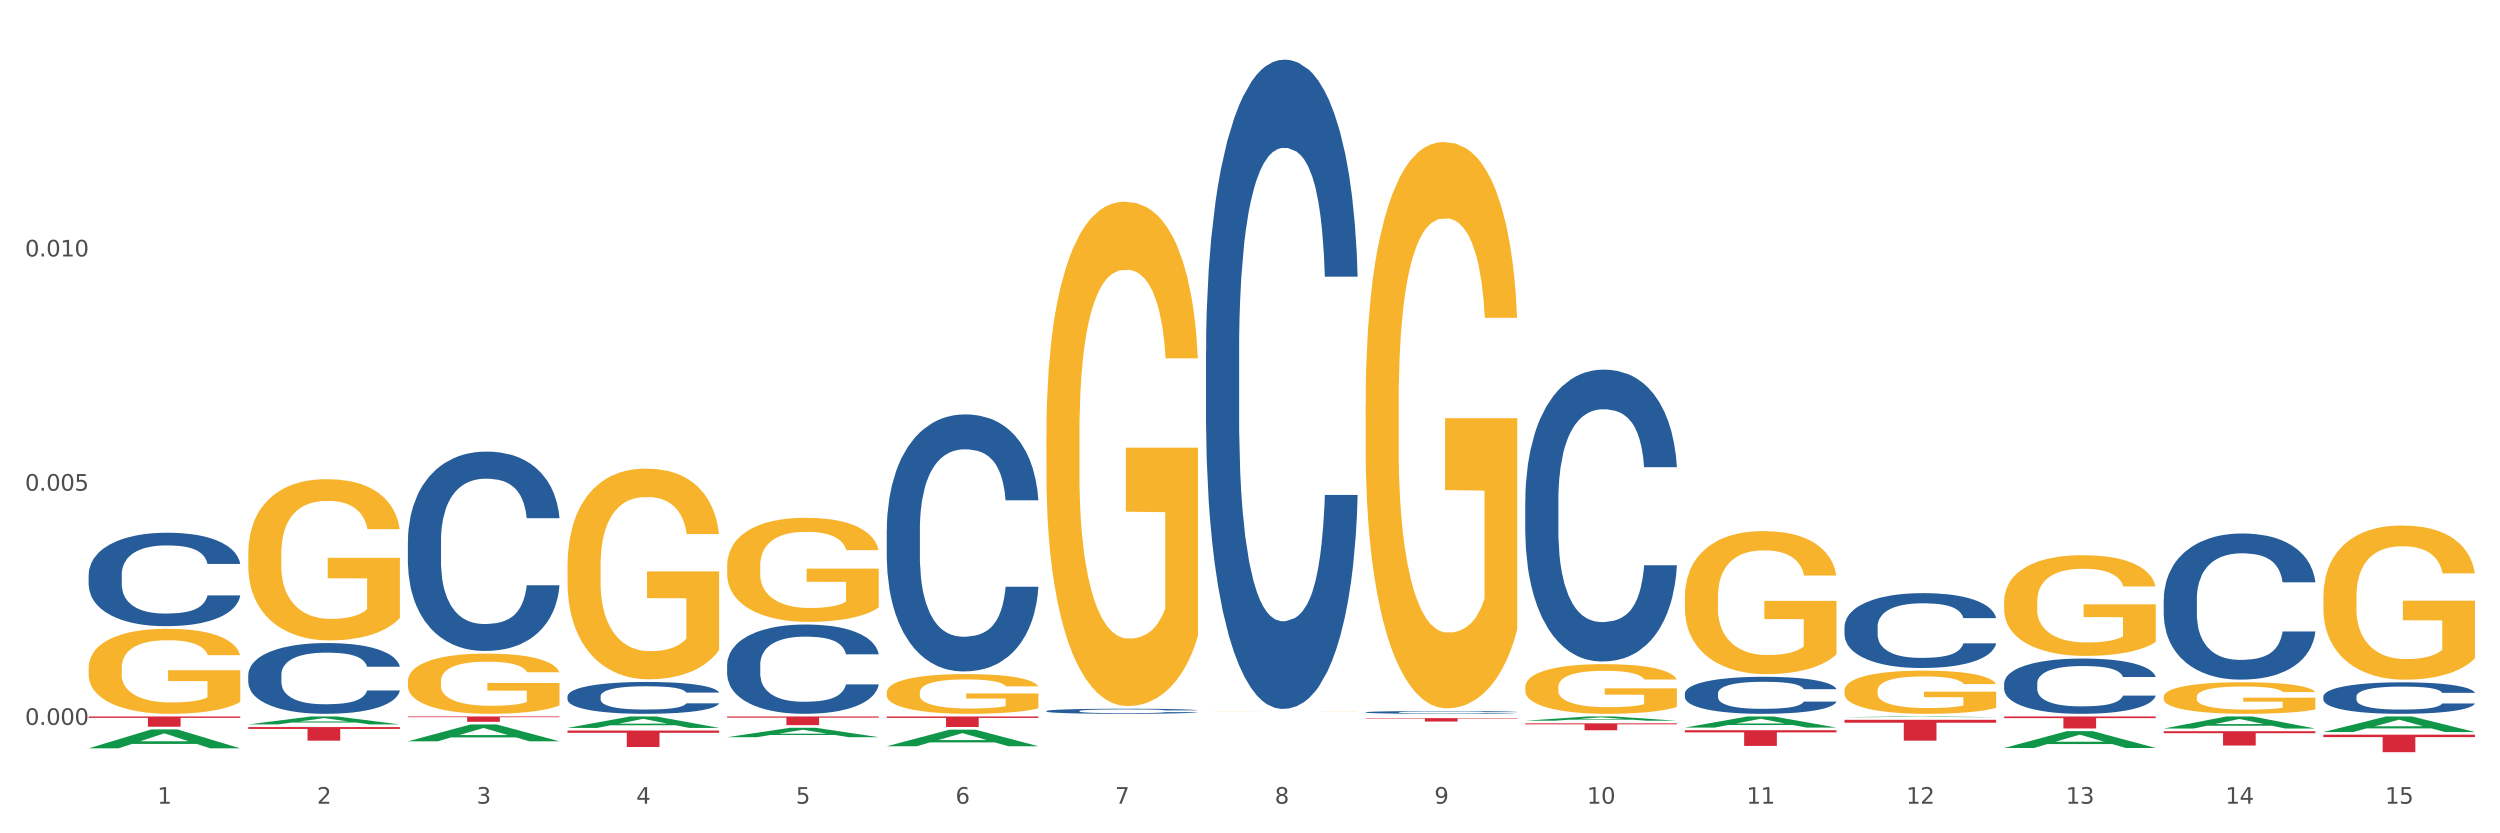<?xml version="1.0" encoding="utf-8" standalone="no"?>
<!DOCTYPE svg PUBLIC "-//W3C//DTD SVG 1.1//EN"
  "http://www.w3.org/Graphics/SVG/1.1/DTD/svg11.dtd">
<svg xmlns:xlink="http://www.w3.org/1999/xlink" width="1080pt" height="360pt" viewBox="0 0 1080 360" xmlns="http://www.w3.org/2000/svg" version="1.1">
 <rect x="0" y="0" width="1080" height="360" fill="#333333" stroke="none"/>
 <defs>
  <style type="text/css">*{stroke-linejoin: round; stroke-linecap: butt}</style>
 </defs>
 <g id="figure_1">
  <g id="patch_1">
   <path d="M 0 360 
L 1080 360 
L 1080 0 
L 0 0 
z
" style="fill: #ffffff; stroke: #ffffff; stroke-linejoin: miter"/>
  </g>
  <g id="axes_1">
   <g id="matplotlib.axis_1">
    <g id="xtick_1">
     <g id="text_1">
      <!-- 1 -->
      <g style="fill: #4d4d4d" transform="translate(67.984 347.204) scale(0.096 -0.096)">
       <defs>
        <path id="DejaVuSans-31" d="M 794 531 
L 1825 531 
L 1825 4091 
L 703 3866 
L 703 4441 
L 1819 4666 
L 2450 4666 
L 2450 531 
L 3481 531 
L 3481 0 
L 794 0 
L 794 531 
z
" transform="scale(0.016)"/>
       </defs>
       <use xlink:href="#DejaVuSans-31"/>
      </g>
     </g>
    </g>
    <g id="xtick_2">
     <g id="text_2">
      <!-- 2 -->
      <g style="fill: #4d4d4d" transform="translate(136.942 347.204) scale(0.096 -0.096)">
       <defs>
        <path id="DejaVuSans-32" d="M 1228 531 
L 3431 531 
L 3431 0 
L 469 0 
L 469 531 
Q 828 903 1448 1529 
Q 2069 2156 2228 2338 
Q 2531 2678 2651 2914 
Q 2772 3150 2772 3378 
Q 2772 3750 2511 3984 
Q 2250 4219 1831 4219 
Q 1534 4219 1204 4116 
Q 875 4013 500 3803 
L 500 4441 
Q 881 4594 1212 4672 
Q 1544 4750 1819 4750 
Q 2544 4750 2975 4387 
Q 3406 4025 3406 3419 
Q 3406 3131 3298 2873 
Q 3191 2616 2906 2266 
Q 2828 2175 2409 1742 
Q 1991 1309 1228 531 
z
" transform="scale(0.016)"/>
       </defs>
       <use xlink:href="#DejaVuSans-32"/>
      </g>
     </g>
    </g>
    <g id="xtick_3">
     <g id="text_3">
      <!-- 3 -->
      <g style="fill: #4d4d4d" transform="translate(205.899 347.204) scale(0.096 -0.096)">
       <defs>
        <path id="DejaVuSans-33" d="M 2597 2516 
Q 3050 2419 3304 2112 
Q 3559 1806 3559 1356 
Q 3559 666 3084 287 
Q 2609 -91 1734 -91 
Q 1441 -91 1130 -33 
Q 819 25 488 141 
L 488 750 
Q 750 597 1062 519 
Q 1375 441 1716 441 
Q 2309 441 2620 675 
Q 2931 909 2931 1356 
Q 2931 1769 2642 2001 
Q 2353 2234 1838 2234 
L 1294 2234 
L 1294 2753 
L 1863 2753 
Q 2328 2753 2575 2939 
Q 2822 3125 2822 3475 
Q 2822 3834 2567 4026 
Q 2313 4219 1838 4219 
Q 1578 4219 1281 4162 
Q 984 4106 628 3988 
L 628 4550 
Q 988 4650 1302 4700 
Q 1616 4750 1894 4750 
Q 2613 4750 3031 4423 
Q 3450 4097 3450 3541 
Q 3450 3153 3228 2886 
Q 3006 2619 2597 2516 
z
" transform="scale(0.016)"/>
       </defs>
       <use xlink:href="#DejaVuSans-33"/>
      </g>
     </g>
    </g>
    <g id="xtick_4">
     <g id="text_4">
      <!-- 4 -->
      <g style="fill: #4d4d4d" transform="translate(274.857 347.204) scale(0.096 -0.096)">
       <defs>
        <path id="DejaVuSans-34" d="M 2419 4116 
L 825 1625 
L 2419 1625 
L 2419 4116 
z
M 2253 4666 
L 3047 4666 
L 3047 1625 
L 3713 1625 
L 3713 1100 
L 3047 1100 
L 3047 0 
L 2419 0 
L 2419 1100 
L 313 1100 
L 313 1709 
L 2253 4666 
z
" transform="scale(0.016)"/>
       </defs>
       <use xlink:href="#DejaVuSans-34"/>
      </g>
     </g>
    </g>
    <g id="xtick_5">
     <g id="text_5">
      <!-- 5 -->
      <g style="fill: #4d4d4d" transform="translate(343.815 347.204) scale(0.096 -0.096)">
       <defs>
        <path id="DejaVuSans-35" d="M 691 4666 
L 3169 4666 
L 3169 4134 
L 1269 4134 
L 1269 2991 
Q 1406 3038 1543 3061 
Q 1681 3084 1819 3084 
Q 2600 3084 3056 2656 
Q 3513 2228 3513 1497 
Q 3513 744 3044 326 
Q 2575 -91 1722 -91 
Q 1428 -91 1123 -41 
Q 819 9 494 109 
L 494 744 
Q 775 591 1075 516 
Q 1375 441 1709 441 
Q 2250 441 2565 725 
Q 2881 1009 2881 1497 
Q 2881 1984 2565 2268 
Q 2250 2553 1709 2553 
Q 1456 2553 1204 2497 
Q 953 2441 691 2322 
L 691 4666 
z
" transform="scale(0.016)"/>
       </defs>
       <use xlink:href="#DejaVuSans-35"/>
      </g>
     </g>
    </g>
    <g id="xtick_6">
     <g id="text_6">
      <!-- 6 -->
      <g style="fill: #4d4d4d" transform="translate(412.772 347.204) scale(0.096 -0.096)">
       <defs>
        <path id="DejaVuSans-36" d="M 2113 2584 
Q 1688 2584 1439 2293 
Q 1191 2003 1191 1497 
Q 1191 994 1439 701 
Q 1688 409 2113 409 
Q 2538 409 2786 701 
Q 3034 994 3034 1497 
Q 3034 2003 2786 2293 
Q 2538 2584 2113 2584 
z
M 3366 4563 
L 3366 3988 
Q 3128 4100 2886 4159 
Q 2644 4219 2406 4219 
Q 1781 4219 1451 3797 
Q 1122 3375 1075 2522 
Q 1259 2794 1537 2939 
Q 1816 3084 2150 3084 
Q 2853 3084 3261 2657 
Q 3669 2231 3669 1497 
Q 3669 778 3244 343 
Q 2819 -91 2113 -91 
Q 1303 -91 875 529 
Q 447 1150 447 2328 
Q 447 3434 972 4092 
Q 1497 4750 2381 4750 
Q 2619 4750 2861 4703 
Q 3103 4656 3366 4563 
z
" transform="scale(0.016)"/>
       </defs>
       <use xlink:href="#DejaVuSans-36"/>
      </g>
     </g>
    </g>
    <g id="xtick_7">
     <g id="text_7">
      <!-- 7 -->
      <g style="fill: #4d4d4d" transform="translate(481.73 347.204) scale(0.096 -0.096)">
       <defs>
        <path id="DejaVuSans-37" d="M 525 4666 
L 3525 4666 
L 3525 4397 
L 1831 0 
L 1172 0 
L 2766 4134 
L 525 4134 
L 525 4666 
z
" transform="scale(0.016)"/>
       </defs>
       <use xlink:href="#DejaVuSans-37"/>
      </g>
     </g>
    </g>
    <g id="xtick_8">
     <g id="text_8">
      <!-- 8 -->
      <g style="fill: #4d4d4d" transform="translate(550.688 347.204) scale(0.096 -0.096)">
       <defs>
        <path id="DejaVuSans-38" d="M 2034 2216 
Q 1584 2216 1326 1975 
Q 1069 1734 1069 1313 
Q 1069 891 1326 650 
Q 1584 409 2034 409 
Q 2484 409 2743 651 
Q 3003 894 3003 1313 
Q 3003 1734 2745 1975 
Q 2488 2216 2034 2216 
z
M 1403 2484 
Q 997 2584 770 2862 
Q 544 3141 544 3541 
Q 544 4100 942 4425 
Q 1341 4750 2034 4750 
Q 2731 4750 3128 4425 
Q 3525 4100 3525 3541 
Q 3525 3141 3298 2862 
Q 3072 2584 2669 2484 
Q 3125 2378 3379 2068 
Q 3634 1759 3634 1313 
Q 3634 634 3220 271 
Q 2806 -91 2034 -91 
Q 1263 -91 848 271 
Q 434 634 434 1313 
Q 434 1759 690 2068 
Q 947 2378 1403 2484 
z
M 1172 3481 
Q 1172 3119 1398 2916 
Q 1625 2713 2034 2713 
Q 2441 2713 2670 2916 
Q 2900 3119 2900 3481 
Q 2900 3844 2670 4047 
Q 2441 4250 2034 4250 
Q 1625 4250 1398 4047 
Q 1172 3844 1172 3481 
z
" transform="scale(0.016)"/>
       </defs>
       <use xlink:href="#DejaVuSans-38"/>
      </g>
     </g>
    </g>
    <g id="xtick_9">
     <g id="text_9">
      <!-- 9 -->
      <g style="fill: #4d4d4d" transform="translate(619.645 347.204) scale(0.096 -0.096)">
       <defs>
        <path id="DejaVuSans-39" d="M 703 97 
L 703 672 
Q 941 559 1184 500 
Q 1428 441 1663 441 
Q 2288 441 2617 861 
Q 2947 1281 2994 2138 
Q 2813 1869 2534 1725 
Q 2256 1581 1919 1581 
Q 1219 1581 811 2004 
Q 403 2428 403 3163 
Q 403 3881 828 4315 
Q 1253 4750 1959 4750 
Q 2769 4750 3195 4129 
Q 3622 3509 3622 2328 
Q 3622 1225 3098 567 
Q 2575 -91 1691 -91 
Q 1453 -91 1209 -44 
Q 966 3 703 97 
z
M 1959 2075 
Q 2384 2075 2632 2365 
Q 2881 2656 2881 3163 
Q 2881 3666 2632 3958 
Q 2384 4250 1959 4250 
Q 1534 4250 1286 3958 
Q 1038 3666 1038 3163 
Q 1038 2656 1286 2365 
Q 1534 2075 1959 2075 
z
" transform="scale(0.016)"/>
       </defs>
       <use xlink:href="#DejaVuSans-39"/>
      </g>
     </g>
    </g>
    <g id="xtick_10">
     <g id="text_10">
      <!-- 10 -->
      <g style="fill: #4d4d4d" transform="translate(685.549 347.204) scale(0.096 -0.096)">
       <defs>
        <path id="DejaVuSans-30" d="M 2034 4250 
Q 1547 4250 1301 3770 
Q 1056 3291 1056 2328 
Q 1056 1369 1301 889 
Q 1547 409 2034 409 
Q 2525 409 2770 889 
Q 3016 1369 3016 2328 
Q 3016 3291 2770 3770 
Q 2525 4250 2034 4250 
z
M 2034 4750 
Q 2819 4750 3233 4129 
Q 3647 3509 3647 2328 
Q 3647 1150 3233 529 
Q 2819 -91 2034 -91 
Q 1250 -91 836 529 
Q 422 1150 422 2328 
Q 422 3509 836 4129 
Q 1250 4750 2034 4750 
z
" transform="scale(0.016)"/>
       </defs>
       <use xlink:href="#DejaVuSans-31"/>
       <use xlink:href="#DejaVuSans-30" transform="translate(63.623 0)"/>
      </g>
     </g>
    </g>
    <g id="xtick_11">
     <g id="text_11">
      <!-- 11 -->
      <g style="fill: #4d4d4d" transform="translate(754.506 347.204) scale(0.096 -0.096)">
       <use xlink:href="#DejaVuSans-31"/>
       <use xlink:href="#DejaVuSans-31" transform="translate(63.623 0)"/>
      </g>
     </g>
    </g>
    <g id="xtick_12">
     <g id="text_12">
      <!-- 12 -->
      <g style="fill: #4d4d4d" transform="translate(823.464 347.204) scale(0.096 -0.096)">
       <use xlink:href="#DejaVuSans-31"/>
       <use xlink:href="#DejaVuSans-32" transform="translate(63.623 0)"/>
      </g>
     </g>
    </g>
    <g id="xtick_13">
     <g id="text_13">
      <!-- 13 -->
      <g style="fill: #4d4d4d" transform="translate(892.422 347.204) scale(0.096 -0.096)">
       <use xlink:href="#DejaVuSans-31"/>
       <use xlink:href="#DejaVuSans-33" transform="translate(63.623 0)"/>
      </g>
     </g>
    </g>
    <g id="xtick_14">
     <g id="text_14">
      <!-- 14 -->
      <g style="fill: #4d4d4d" transform="translate(961.379 347.204) scale(0.096 -0.096)">
       <use xlink:href="#DejaVuSans-31"/>
       <use xlink:href="#DejaVuSans-34" transform="translate(63.623 0)"/>
      </g>
     </g>
    </g>
    <g id="xtick_15">
     <g id="text_15">
      <!-- 15 -->
      <g style="fill: #4d4d4d" transform="translate(1030.337 347.204) scale(0.096 -0.096)">
       <use xlink:href="#DejaVuSans-31"/>
       <use xlink:href="#DejaVuSans-35" transform="translate(63.623 0)"/>
      </g>
     </g>
    </g>
    <g id="xtick_16"/>
    <g id="xtick_17"/>
    <g id="xtick_18"/>
    <g id="xtick_19"/>
    <g id="xtick_20"/>
    <g id="xtick_21"/>
    <g id="xtick_22"/>
    <g id="xtick_23"/>
    <g id="xtick_24"/>
    <g id="xtick_25"/>
    <g id="xtick_26"/>
    <g id="xtick_27"/>
    <g id="xtick_28"/>
    <g id="xtick_29"/>
   </g>
   <g id="matplotlib.axis_2">
    <g id="ytick_1">
     <g id="text_16">
      <!-- 0.000 -->
      <g style="fill: #4d4d4d" transform="translate(10.8 313.151) scale(0.096 -0.096)">
       <defs>
        <path id="DejaVuSans-2e" d="M 684 794 
L 1344 794 
L 1344 0 
L 684 0 
L 684 794 
z
" transform="scale(0.016)"/>
       </defs>
       <use xlink:href="#DejaVuSans-30"/>
       <use xlink:href="#DejaVuSans-2e" transform="translate(63.623 0)"/>
       <use xlink:href="#DejaVuSans-30" transform="translate(95.41 0)"/>
       <use xlink:href="#DejaVuSans-30" transform="translate(159.033 0)"/>
       <use xlink:href="#DejaVuSans-30" transform="translate(222.656 0)"/>
      </g>
     </g>
    </g>
    <g id="ytick_2">
     <g id="text_17">
      <!-- 0.005 -->
      <g style="fill: #4d4d4d" transform="translate(10.8 211.974) scale(0.096 -0.096)">
       <use xlink:href="#DejaVuSans-30"/>
       <use xlink:href="#DejaVuSans-2e" transform="translate(63.623 0)"/>
       <use xlink:href="#DejaVuSans-30" transform="translate(95.41 0)"/>
       <use xlink:href="#DejaVuSans-30" transform="translate(159.033 0)"/>
       <use xlink:href="#DejaVuSans-35" transform="translate(222.656 0)"/>
      </g>
     </g>
    </g>
    <g id="ytick_3">
     <g id="text_18">
      <!-- 0.010 -->
      <g style="fill: #4d4d4d" transform="translate(10.8 110.796) scale(0.096 -0.096)">
       <use xlink:href="#DejaVuSans-30"/>
       <use xlink:href="#DejaVuSans-2e" transform="translate(63.623 0)"/>
       <use xlink:href="#DejaVuSans-30" transform="translate(95.41 0)"/>
       <use xlink:href="#DejaVuSans-31" transform="translate(159.033 0)"/>
       <use xlink:href="#DejaVuSans-30" transform="translate(222.656 0)"/>
      </g>
     </g>
    </g>
    <g id="ytick_4"/>
    <g id="ytick_5"/>
    <g id="ytick_6"/>
   </g>
   <g id="PolyCollection_1">
    <path d="M 38.283 323.276 
L 38.351 323.269 
L 65.365 315.096 
L 76.576 315.088 
L 103.793 323.292 
L 90.826 323.292 
L 84.95 321.381 
L 57.058 321.381 
L 56.855 321.412 
L 51.182 323.292 
L 38.283 323.292 
L 38.283 323.276 
L 60.57 320.241 
L 81.438 320.234 
L 71.105 316.837 
L 70.97 316.821 
L 70.835 316.845 
L 60.502 320.234 
L 60.57 320.241 
L 38.283 323.276 
z
" clip-path="url(#p239defddc7)" style="fill: #109648"/>
    <path d="M 934.733 315.865 
L 1000.242 315.865 
L 1000.242 316.729 
L 974.473 316.735 
L 974.473 322.081 
L 960.347 322.081 
L 960.347 316.735 
L 934.733 316.729 
L 934.733 315.871 
L 934.733 315.865 
z
" clip-path="url(#p239defddc7)" style="fill: #d62839"/>
    <path d="M 865.775 309.504 
L 931.285 309.504 
L 931.285 310.227 
L 905.515 310.232 
L 905.515 314.707 
L 891.389 314.707 
L 891.389 310.232 
L 865.775 310.227 
L 865.775 309.509 
L 865.775 309.504 
z
" clip-path="url(#p239defddc7)" style="fill: #d62839"/>
    <path d="M 796.817 310.954 
L 862.327 310.954 
L 862.327 312.208 
L 836.558 312.216 
L 836.558 319.976 
L 822.431 319.976 
L 822.431 312.216 
L 796.817 312.208 
L 796.817 310.962 
L 796.817 310.954 
z
" clip-path="url(#p239defddc7)" style="fill: #d62839"/>
    <path d="M 727.86 315.454 
L 793.369 315.454 
L 793.369 316.398 
L 767.6 316.405 
L 767.6 322.249 
L 753.474 322.249 
L 753.474 316.405 
L 727.86 316.398 
L 727.86 315.46 
L 727.86 315.454 
z
" clip-path="url(#p239defddc7)" style="fill: #d62839"/>
    <path d="M 658.902 312.492 
L 724.412 312.492 
L 724.412 312.905 
L 698.642 312.908 
L 698.642 315.467 
L 684.516 315.467 
L 684.516 312.908 
L 658.902 312.905 
L 658.902 312.494 
L 658.902 312.492 
z
" clip-path="url(#p239defddc7)" style="fill: #d62839"/>
    <path d="M 589.944 310.242 
L 655.454 310.242 
L 655.454 310.446 
L 629.685 310.448 
L 629.685 311.713 
L 615.558 311.713 
L 615.558 310.448 
L 589.944 310.446 
L 589.944 310.243 
L 589.944 310.242 
z
" clip-path="url(#p239defddc7)" style="fill: #d62839"/>
    <path d="M 383.071 309.504 
L 448.581 309.504 
L 448.581 310.139 
L 422.812 310.144 
L 422.812 314.078 
L 408.685 314.078 
L 408.685 310.144 
L 383.071 310.139 
L 383.071 309.508 
L 383.071 309.504 
z
" clip-path="url(#p239defddc7)" style="fill: #d62839"/>
    <path d="M 314.114 309.504 
L 379.623 309.504 
L 379.623 310.027 
L 353.854 310.031 
L 353.854 313.271 
L 339.728 313.271 
L 339.728 310.031 
L 314.114 310.027 
L 314.114 309.507 
L 314.114 309.504 
z
" clip-path="url(#p239defddc7)" style="fill: #d62839"/>
    <path d="M 245.156 315.588 
L 310.666 315.588 
L 310.666 316.577 
L 284.897 316.583 
L 284.897 322.701 
L 270.77 322.701 
L 270.77 316.583 
L 245.156 316.577 
L 245.156 315.595 
L 245.156 315.588 
z
" clip-path="url(#p239defddc7)" style="fill: #d62839"/>
    <path d="M 176.198 309.504 
L 241.708 309.504 
L 241.708 309.826 
L 215.939 309.828 
L 215.939 311.819 
L 201.812 311.819 
L 201.812 309.828 
L 176.198 309.826 
L 176.198 309.506 
L 176.198 309.504 
z
" clip-path="url(#p239defddc7)" style="fill: #d62839"/>
    <path d="M 107.241 314.083 
L 172.75 314.083 
L 172.75 314.899 
L 146.981 314.904 
L 146.981 319.957 
L 132.855 319.957 
L 132.855 314.904 
L 107.241 314.899 
L 107.241 314.088 
L 107.241 314.083 
z
" clip-path="url(#p239defddc7)" style="fill: #d62839"/>
    <path d="M 38.283 309.504 
L 103.793 309.504 
L 103.793 310.122 
L 78.024 310.126 
L 78.024 313.953 
L 63.897 313.953 
L 63.897 310.126 
L 38.283 310.122 
L 38.283 309.508 
L 38.283 309.504 
z
" clip-path="url(#p239defddc7)" style="fill: #d62839"/>
    <path d="M 1003.69 317.38 
L 1069.2 317.38 
L 1069.2 318.432 
L 1043.431 318.439 
L 1043.431 324.95 
L 1029.304 324.95 
L 1029.304 318.439 
L 1003.69 318.432 
L 1003.69 317.387 
L 1003.69 317.38 
z
" clip-path="url(#p239defddc7)" style="fill: #d62839"/>
    <path d="M 38.283 288.614 
L 38.36 288.58 
L 38.36 287.373 
L 38.515 286.333 
L 39.288 283.817 
L 40.449 281.738 
L 41.299 280.631 
L 42.15 279.725 
L 43.156 278.82 
L 44.393 277.881 
L 46.636 276.506 
L 48.028 275.801 
L 49.73 275.063 
L 52.824 273.99 
L 55.066 273.386 
L 57.387 272.883 
L 61.177 272.28 
L 63.652 272.011 
L 66.281 271.81 
L 69.452 271.676 
L 71.85 271.642 
L 77.109 271.743 
L 81.595 272.045 
L 83.761 272.28 
L 86.545 272.682 
L 88.015 272.95 
L 90.412 273.487 
L 92.887 274.191 
L 94.589 274.795 
L 97.141 275.935 
L 99.075 277.076 
L 100.854 278.484 
L 101.782 279.457 
L 102.478 280.363 
L 103.097 281.402 
L 103.715 283.046 
L 89.794 283.046 
L 89.252 281.872 
L 88.401 280.765 
L 87.164 279.692 
L 86.081 279.021 
L 84.225 278.183 
L 82.523 277.646 
L 80.744 277.243 
L 78.579 276.908 
L 76.877 276.74 
L 74.48 276.606 
L 69.762 276.64 
L 66.591 276.908 
L 64.425 277.243 
L 63.033 277.545 
L 61.795 277.881 
L 60.403 278.35 
L 58.779 279.055 
L 57.619 279.692 
L 56.459 280.497 
L 55.531 281.302 
L 54.68 282.241 
L 53.984 283.247 
L 53.442 284.287 
L 52.978 285.561 
L 52.592 287.675 
L 52.592 292.27 
L 52.746 293.309 
L 53.133 294.684 
L 53.597 295.724 
L 54.37 296.965 
L 55.066 297.804 
L 56.381 299.011 
L 57.851 300.017 
L 59.011 300.655 
L 60.171 301.191 
L 62.182 301.929 
L 64.425 302.533 
L 66.359 302.902 
L 68.988 303.237 
L 70.767 303.371 
L 72.314 303.438 
L 76.104 303.438 
L 78.811 303.338 
L 81.827 303.103 
L 84.148 302.801 
L 86.081 302.432 
L 88.247 301.829 
L 89.639 301.258 
L 89.639 294.248 
L 72.623 294.215 
L 72.623 289.553 
L 103.793 289.553 
L 103.793 303.237 
L 102.478 303.942 
L 101.008 304.579 
L 99.462 305.149 
L 97.141 305.853 
L 94.357 306.524 
L 91.882 306.994 
L 89.252 307.396 
L 86.159 307.765 
L 82.137 308.101 
L 79.662 308.235 
L 76.568 308.335 
L 72.933 308.369 
L 69.762 308.302 
L 66.668 308.134 
L 63.42 307.832 
L 60.248 307.396 
L 57.851 306.96 
L 55.453 306.424 
L 52.901 305.719 
L 50.89 305.048 
L 49.343 304.445 
L 47.642 303.673 
L 45.785 302.667 
L 44.393 301.761 
L 43.156 300.822 
L 41.841 299.615 
L 40.913 298.575 
L 39.985 297.267 
L 39.443 296.294 
L 38.824 294.785 
L 38.36 292.672 
L 38.283 288.614 
z
" clip-path="url(#p239defddc7)" style="fill: #f7b32b"/>
    <path d="M 107.241 291.533 
L 107.318 291.505 
L 107.318 290.723 
L 107.55 289.662 
L 108.402 287.708 
L 109.486 286.228 
L 111.345 284.497 
L 112.351 283.771 
L 113.668 282.962 
L 116.378 281.649 
L 119.475 280.533 
L 121.644 279.918 
L 123.27 279.527 
L 126.909 278.829 
L 129 278.522 
L 131.168 278.271 
L 133.026 278.103 
L 136.124 277.908 
L 138.602 277.824 
L 141.467 277.796 
L 143.867 277.824 
L 147.042 277.936 
L 151.688 278.271 
L 153.469 278.466 
L 155.87 278.801 
L 158.348 279.248 
L 160.361 279.695 
L 162.684 280.337 
L 165.084 281.175 
L 167.407 282.236 
L 169.034 283.213 
L 170.35 284.246 
L 171.511 285.502 
L 172.363 286.87 
L 172.75 288.015 
L 158.58 288.015 
L 158.193 286.982 
L 157.418 285.865 
L 156.644 285.111 
L 155.792 284.497 
L 154.476 283.799 
L 153.314 283.352 
L 151.378 282.822 
L 149.597 282.487 
L 148.126 282.291 
L 146.345 282.124 
L 142.551 281.956 
L 139.841 281.956 
L 138.137 282.012 
L 136.046 282.152 
L 134.265 282.347 
L 132.175 282.682 
L 130.549 283.045 
L 128.922 283.52 
L 127.993 283.855 
L 126.599 284.469 
L 125.67 284.972 
L 124.431 285.837 
L 123.734 286.452 
L 122.495 288.043 
L 121.953 289.216 
L 121.721 290.025 
L 121.566 290.919 
L 121.566 295.274 
L 122.031 297.229 
L 122.418 298.066 
L 123.037 299.016 
L 124.199 300.244 
L 125.902 301.445 
L 127.683 302.31 
L 129.155 302.841 
L 130.549 303.232 
L 131.942 303.539 
L 133.646 303.818 
L 135.04 303.985 
L 137.13 304.153 
L 139.608 304.237 
L 141.544 304.237 
L 145.493 304.097 
L 147.274 303.957 
L 148.978 303.762 
L 150.836 303.455 
L 152.308 303.12 
L 153.159 302.869 
L 154.553 302.338 
L 155.637 301.78 
L 156.567 301.138 
L 157.186 300.579 
L 157.883 299.742 
L 158.425 298.792 
L 158.58 298.29 
L 172.75 298.29 
L 172.441 299.295 
L 171.899 300.272 
L 170.815 301.584 
L 169.963 302.338 
L 168.646 303.259 
L 167.253 304.041 
L 165.317 304.907 
L 163.536 305.549 
L 161.677 306.107 
L 159.664 306.61 
L 156.025 307.308 
L 154.708 307.503 
L 151.92 307.838 
L 149.752 308.034 
L 146.577 308.229 
L 143.325 308.341 
L 139.918 308.369 
L 136.898 308.313 
L 133.568 308.146 
L 131.478 307.978 
L 129.155 307.727 
L 126.444 307.336 
L 123.889 306.861 
L 121.489 306.303 
L 119.243 305.661 
L 117.152 304.935 
L 114.442 303.734 
L 112.429 302.561 
L 110.958 301.473 
L 109.951 300.551 
L 108.944 299.379 
L 108.402 298.569 
L 107.55 296.615 
L 107.241 294.8 
L 107.241 291.533 
z
" clip-path="url(#p239defddc7)" style="fill: #255c99"/>
    <path d="M 176.198 233.786 
L 176.276 233.707 
L 176.276 231.505 
L 176.508 228.516 
L 177.36 223.01 
L 178.444 218.841 
L 180.302 213.964 
L 181.309 211.919 
L 182.625 209.638 
L 185.336 205.941 
L 188.433 202.794 
L 190.601 201.064 
L 192.227 199.963 
L 195.867 197.996 
L 197.957 197.131 
L 200.126 196.423 
L 201.984 195.951 
L 205.081 195.401 
L 207.559 195.165 
L 210.424 195.086 
L 212.825 195.165 
L 216 195.479 
L 220.646 196.423 
L 222.427 196.974 
L 224.827 197.918 
L 227.305 199.176 
L 229.319 200.435 
L 231.642 202.244 
L 234.042 204.604 
L 236.365 207.593 
L 237.991 210.346 
L 239.308 213.256 
L 240.469 216.796 
L 241.321 220.65 
L 241.708 223.875 
L 227.538 223.875 
L 227.15 220.964 
L 226.376 217.818 
L 225.602 215.694 
L 224.75 213.964 
L 223.433 211.997 
L 222.272 210.739 
L 220.336 209.244 
L 218.555 208.3 
L 217.084 207.75 
L 215.303 207.278 
L 211.509 206.806 
L 208.798 206.806 
L 207.095 206.963 
L 205.004 207.357 
L 203.223 207.907 
L 201.132 208.851 
L 199.506 209.874 
L 197.88 211.211 
L 196.951 212.155 
L 195.557 213.885 
L 194.628 215.301 
L 193.389 217.739 
L 192.692 219.47 
L 191.453 223.953 
L 190.911 227.257 
L 190.679 229.538 
L 190.524 232.055 
L 190.524 244.326 
L 190.988 249.832 
L 191.376 252.192 
L 191.995 254.866 
L 193.157 258.327 
L 194.86 261.709 
L 196.641 264.148 
L 198.112 265.642 
L 199.506 266.743 
L 200.9 267.609 
L 202.604 268.395 
L 203.997 268.867 
L 206.088 269.339 
L 208.566 269.575 
L 210.502 269.575 
L 214.451 269.182 
L 216.232 268.789 
L 217.936 268.238 
L 219.794 267.373 
L 221.265 266.429 
L 222.117 265.721 
L 223.511 264.226 
L 224.595 262.653 
L 225.524 260.844 
L 226.144 259.271 
L 226.841 256.911 
L 227.383 254.237 
L 227.538 252.821 
L 241.708 252.821 
L 241.398 255.653 
L 240.856 258.406 
L 239.772 262.103 
L 238.92 264.226 
L 237.604 266.822 
L 236.21 269.025 
L 234.274 271.463 
L 232.493 273.272 
L 230.635 274.845 
L 228.622 276.261 
L 224.982 278.228 
L 223.666 278.778 
L 220.878 279.722 
L 218.71 280.273 
L 215.535 280.823 
L 212.283 281.138 
L 208.876 281.217 
L 205.856 281.059 
L 202.526 280.587 
L 200.435 280.115 
L 198.112 279.407 
L 195.402 278.306 
L 192.847 276.969 
L 190.446 275.396 
L 188.201 273.587 
L 186.11 271.542 
L 183.4 268.159 
L 181.386 264.856 
L 179.915 261.788 
L 178.909 259.192 
L 177.902 255.889 
L 177.36 253.608 
L 176.508 248.101 
L 176.198 242.989 
L 176.198 233.786 
z
" clip-path="url(#p239defddc7)" style="fill: #255c99"/>
    <path d="M 245.156 300.789 
L 245.233 300.777 
L 245.233 300.425 
L 245.466 299.947 
L 246.317 299.067 
L 247.402 298.401 
L 249.26 297.621 
L 250.267 297.295 
L 251.583 296.93 
L 254.293 296.339 
L 257.391 295.837 
L 259.559 295.56 
L 261.185 295.384 
L 264.824 295.07 
L 266.915 294.931 
L 269.083 294.818 
L 270.942 294.743 
L 274.039 294.655 
L 276.517 294.617 
L 279.382 294.605 
L 281.783 294.617 
L 284.957 294.668 
L 289.604 294.818 
L 291.385 294.906 
L 293.785 295.057 
L 296.263 295.258 
L 298.276 295.459 
L 300.599 295.749 
L 303 296.126 
L 305.323 296.603 
L 306.949 297.043 
L 308.265 297.508 
L 309.427 298.074 
L 310.279 298.69 
L 310.666 299.205 
L 296.495 299.205 
L 296.108 298.74 
L 295.334 298.237 
L 294.559 297.898 
L 293.708 297.621 
L 292.391 297.307 
L 291.23 297.106 
L 289.294 296.867 
L 287.513 296.716 
L 286.042 296.628 
L 284.261 296.553 
L 280.466 296.478 
L 277.756 296.478 
L 276.052 296.503 
L 273.962 296.566 
L 272.181 296.654 
L 270.09 296.804 
L 268.464 296.968 
L 266.838 297.182 
L 265.908 297.332 
L 264.515 297.609 
L 263.585 297.835 
L 262.346 298.225 
L 261.65 298.501 
L 260.411 299.218 
L 259.869 299.746 
L 259.636 300.11 
L 259.481 300.513 
L 259.481 302.474 
L 259.946 303.353 
L 260.333 303.731 
L 260.953 304.158 
L 262.114 304.711 
L 263.818 305.252 
L 265.599 305.641 
L 267.07 305.88 
L 268.464 306.056 
L 269.858 306.194 
L 271.561 306.32 
L 272.955 306.395 
L 275.046 306.471 
L 277.524 306.509 
L 279.46 306.509 
L 283.409 306.446 
L 285.19 306.383 
L 286.893 306.295 
L 288.752 306.157 
L 290.223 306.006 
L 291.075 305.893 
L 292.469 305.654 
L 293.553 305.402 
L 294.482 305.113 
L 295.101 304.862 
L 295.798 304.485 
L 296.34 304.057 
L 296.495 303.831 
L 310.666 303.831 
L 310.356 304.284 
L 309.814 304.724 
L 308.73 305.314 
L 307.878 305.654 
L 306.562 306.069 
L 305.168 306.421 
L 303.232 306.81 
L 301.451 307.099 
L 299.593 307.351 
L 297.579 307.577 
L 293.94 307.891 
L 292.623 307.979 
L 289.836 308.13 
L 287.668 308.218 
L 284.493 308.306 
L 281.241 308.356 
L 277.833 308.369 
L 274.813 308.344 
L 271.484 308.268 
L 269.393 308.193 
L 267.07 308.08 
L 264.36 307.904 
L 261.804 307.69 
L 259.404 307.439 
L 257.158 307.15 
L 255.068 306.823 
L 252.357 306.282 
L 250.344 305.754 
L 248.873 305.264 
L 247.866 304.849 
L 246.86 304.321 
L 246.317 303.957 
L 245.466 303.077 
L 245.156 302.26 
L 245.156 300.789 
z
" clip-path="url(#p239defddc7)" style="fill: #255c99"/>
    <path d="M 314.114 287.124 
L 314.191 287.089 
L 314.191 286.102 
L 314.423 284.764 
L 315.275 282.297 
L 316.359 280.43 
L 318.218 278.246 
L 319.224 277.33 
L 320.541 276.308 
L 323.251 274.652 
L 326.348 273.243 
L 328.516 272.468 
L 330.143 271.974 
L 333.782 271.094 
L 335.873 270.706 
L 338.041 270.389 
L 339.899 270.178 
L 342.997 269.931 
L 345.475 269.825 
L 348.34 269.79 
L 350.74 269.825 
L 353.915 269.966 
L 358.561 270.389 
L 360.342 270.636 
L 362.743 271.058 
L 365.221 271.622 
L 367.234 272.186 
L 369.557 272.996 
L 371.957 274.053 
L 374.28 275.392 
L 375.907 276.625 
L 377.223 277.929 
L 378.384 279.514 
L 379.236 281.24 
L 379.623 282.685 
L 365.453 282.685 
L 365.066 281.381 
L 364.291 279.972 
L 363.517 279.021 
L 362.665 278.246 
L 361.349 277.365 
L 360.187 276.801 
L 358.251 276.132 
L 356.47 275.709 
L 354.999 275.462 
L 353.218 275.251 
L 349.424 275.04 
L 346.714 275.04 
L 345.01 275.11 
L 342.919 275.286 
L 341.138 275.533 
L 339.048 275.956 
L 337.421 276.414 
L 335.795 277.013 
L 334.866 277.435 
L 333.472 278.21 
L 332.543 278.845 
L 331.304 279.937 
L 330.607 280.712 
L 329.368 282.72 
L 328.826 284.2 
L 328.594 285.222 
L 328.439 286.349 
L 328.439 291.845 
L 328.904 294.311 
L 329.291 295.368 
L 329.91 296.566 
L 331.072 298.116 
L 332.775 299.631 
L 334.556 300.724 
L 336.028 301.393 
L 337.421 301.886 
L 338.815 302.274 
L 340.519 302.626 
L 341.913 302.837 
L 344.003 303.049 
L 346.481 303.155 
L 348.417 303.155 
L 352.366 302.978 
L 354.147 302.802 
L 355.851 302.556 
L 357.709 302.168 
L 359.181 301.745 
L 360.032 301.428 
L 361.426 300.759 
L 362.51 300.054 
L 363.44 299.244 
L 364.059 298.539 
L 364.756 297.482 
L 365.298 296.284 
L 365.453 295.65 
L 379.623 295.65 
L 379.314 296.919 
L 378.772 298.152 
L 377.688 299.808 
L 376.836 300.759 
L 375.519 301.921 
L 374.126 302.908 
L 372.19 304 
L 370.409 304.81 
L 368.55 305.515 
L 366.537 306.149 
L 362.898 307.03 
L 361.581 307.277 
L 358.793 307.699 
L 356.625 307.946 
L 353.45 308.193 
L 350.198 308.334 
L 346.791 308.369 
L 343.771 308.298 
L 340.441 308.087 
L 338.351 307.876 
L 336.028 307.559 
L 333.317 307.065 
L 330.762 306.466 
L 328.362 305.762 
L 326.116 304.951 
L 324.025 304.035 
L 321.315 302.52 
L 319.302 301.041 
L 317.831 299.667 
L 316.824 298.504 
L 315.817 297.024 
L 315.275 296.003 
L 314.423 293.536 
L 314.114 291.246 
L 314.114 287.124 
z
" clip-path="url(#p239defddc7)" style="fill: #255c99"/>
    <path d="M 1003.69 300.876 
L 1003.768 300.863 
L 1003.768 300.515 
L 1004 300.043 
L 1004.852 299.173 
L 1005.936 298.515 
L 1007.794 297.744 
L 1008.801 297.421 
L 1010.117 297.061 
L 1012.828 296.477 
L 1015.925 295.98 
L 1018.093 295.706 
L 1019.719 295.532 
L 1023.359 295.222 
L 1025.449 295.085 
L 1027.618 294.973 
L 1029.476 294.899 
L 1032.573 294.812 
L 1035.051 294.774 
L 1037.916 294.762 
L 1040.317 294.774 
L 1043.492 294.824 
L 1048.138 294.973 
L 1049.919 295.06 
L 1052.319 295.209 
L 1054.797 295.408 
L 1056.81 295.607 
L 1059.133 295.893 
L 1061.534 296.266 
L 1063.857 296.738 
L 1065.483 297.173 
L 1066.8 297.633 
L 1067.961 298.192 
L 1068.813 298.801 
L 1069.2 299.31 
L 1055.029 299.31 
L 1054.642 298.85 
L 1053.868 298.353 
L 1053.094 298.018 
L 1052.242 297.744 
L 1050.925 297.434 
L 1049.764 297.235 
L 1047.828 296.999 
L 1046.047 296.85 
L 1044.576 296.763 
L 1042.795 296.688 
L 1039 296.614 
L 1036.29 296.614 
L 1034.587 296.638 
L 1032.496 296.701 
L 1030.715 296.788 
L 1028.624 296.937 
L 1026.998 297.098 
L 1025.372 297.309 
L 1024.443 297.459 
L 1023.049 297.732 
L 1022.12 297.956 
L 1020.881 298.341 
L 1020.184 298.614 
L 1018.945 299.323 
L 1018.403 299.844 
L 1018.171 300.205 
L 1018.016 300.602 
L 1018.016 302.541 
L 1018.48 303.411 
L 1018.867 303.784 
L 1019.487 304.206 
L 1020.648 304.753 
L 1022.352 305.287 
L 1024.133 305.672 
L 1025.604 305.908 
L 1026.998 306.082 
L 1028.392 306.219 
L 1030.095 306.343 
L 1031.489 306.418 
L 1033.58 306.493 
L 1036.058 306.53 
L 1037.994 306.53 
L 1041.943 306.468 
L 1043.724 306.406 
L 1045.428 306.319 
L 1047.286 306.182 
L 1048.757 306.033 
L 1049.609 305.921 
L 1051.003 305.685 
L 1052.087 305.436 
L 1053.016 305.15 
L 1053.636 304.902 
L 1054.333 304.529 
L 1054.875 304.107 
L 1055.029 303.883 
L 1069.2 303.883 
L 1068.89 304.33 
L 1068.348 304.765 
L 1067.264 305.349 
L 1066.412 305.685 
L 1065.096 306.095 
L 1063.702 306.443 
L 1061.766 306.828 
L 1059.985 307.114 
L 1058.127 307.362 
L 1056.114 307.586 
L 1052.474 307.897 
L 1051.158 307.984 
L 1048.37 308.133 
L 1046.202 308.22 
L 1043.027 308.307 
L 1039.775 308.356 
L 1036.368 308.369 
L 1033.348 308.344 
L 1030.018 308.269 
L 1027.927 308.195 
L 1025.604 308.083 
L 1022.894 307.909 
L 1020.339 307.698 
L 1017.938 307.449 
L 1015.693 307.164 
L 1013.602 306.84 
L 1010.892 306.306 
L 1008.878 305.784 
L 1007.407 305.3 
L 1006.4 304.89 
L 1005.394 304.368 
L 1004.852 304.007 
L 1004 303.137 
L 1003.69 302.33 
L 1003.69 300.876 
z
" clip-path="url(#p239defddc7)" style="fill: #255c99"/>
    <path d="M 934.733 258.828 
L 934.81 258.77 
L 934.81 257.156 
L 935.042 254.964 
L 935.894 250.928 
L 936.978 247.871 
L 938.837 244.296 
L 939.843 242.797 
L 941.16 241.125 
L 943.87 238.414 
L 946.967 236.108 
L 949.135 234.839 
L 950.762 234.032 
L 954.401 232.59 
L 956.492 231.956 
L 958.66 231.437 
L 960.518 231.091 
L 963.616 230.687 
L 966.094 230.514 
L 968.959 230.456 
L 971.359 230.514 
L 974.534 230.745 
L 979.18 231.437 
L 980.961 231.84 
L 983.362 232.532 
L 985.839 233.455 
L 987.853 234.378 
L 990.176 235.704 
L 992.576 237.434 
L 994.899 239.625 
L 996.525 241.644 
L 997.842 243.777 
L 999.003 246.372 
L 999.855 249.198 
L 1000.242 251.562 
L 986.072 251.562 
L 985.685 249.428 
L 984.91 247.122 
L 984.136 245.565 
L 983.284 244.296 
L 981.968 242.855 
L 980.806 241.932 
L 978.87 240.836 
L 977.089 240.144 
L 975.618 239.741 
L 973.837 239.395 
L 970.043 239.049 
L 967.333 239.049 
L 965.629 239.164 
L 963.538 239.452 
L 961.757 239.856 
L 959.667 240.548 
L 958.04 241.298 
L 956.414 242.278 
L 955.485 242.97 
L 954.091 244.239 
L 953.162 245.276 
L 951.923 247.064 
L 951.226 248.333 
L 949.987 251.62 
L 949.445 254.042 
L 949.213 255.714 
L 949.058 257.559 
L 949.058 266.555 
L 949.523 270.592 
L 949.91 272.322 
L 950.529 274.283 
L 951.691 276.82 
L 953.394 279.3 
L 955.175 281.087 
L 956.647 282.183 
L 958.04 282.99 
L 959.434 283.625 
L 961.138 284.201 
L 962.532 284.547 
L 964.622 284.893 
L 967.1 285.066 
L 969.036 285.066 
L 972.985 284.778 
L 974.766 284.49 
L 976.47 284.086 
L 978.328 283.452 
L 979.8 282.76 
L 980.651 282.241 
L 982.045 281.145 
L 983.129 279.992 
L 984.058 278.665 
L 984.678 277.512 
L 985.375 275.782 
L 985.917 273.821 
L 986.072 272.783 
L 1000.242 272.783 
L 999.933 274.859 
L 999.391 276.878 
L 998.306 279.588 
L 997.455 281.145 
L 996.138 283.048 
L 994.744 284.663 
L 992.809 286.45 
L 991.028 287.777 
L 989.169 288.93 
L 987.156 289.968 
L 983.516 291.41 
L 982.2 291.813 
L 979.412 292.505 
L 977.244 292.909 
L 974.069 293.313 
L 970.817 293.543 
L 967.41 293.601 
L 964.39 293.486 
L 961.06 293.14 
L 958.97 292.794 
L 956.647 292.275 
L 953.936 291.467 
L 951.381 290.487 
L 948.981 289.334 
L 946.735 288.007 
L 944.644 286.508 
L 941.934 284.028 
L 939.921 281.606 
L 938.449 279.357 
L 937.443 277.454 
L 936.436 275.032 
L 935.894 273.36 
L 935.042 269.323 
L 934.733 265.575 
L 934.733 258.828 
z
" clip-path="url(#p239defddc7)" style="fill: #255c99"/>
    <path d="M 865.775 295.219 
L 865.852 295.197 
L 865.852 294.587 
L 866.085 293.758 
L 866.936 292.232 
L 868.021 291.076 
L 869.879 289.724 
L 870.886 289.157 
L 872.202 288.524 
L 874.912 287.5 
L 878.01 286.627 
L 880.178 286.148 
L 881.804 285.842 
L 885.443 285.297 
L 887.534 285.057 
L 889.702 284.861 
L 891.561 284.73 
L 894.658 284.577 
L 897.136 284.512 
L 900.001 284.49 
L 902.402 284.512 
L 905.576 284.599 
L 910.222 284.861 
L 912.003 285.014 
L 914.404 285.275 
L 916.882 285.624 
L 918.895 285.973 
L 921.218 286.475 
L 923.619 287.129 
L 925.942 287.957 
L 927.568 288.721 
L 928.884 289.528 
L 930.046 290.509 
L 930.898 291.577 
L 931.285 292.472 
L 917.114 292.472 
L 916.727 291.665 
L 915.953 290.792 
L 915.178 290.204 
L 914.326 289.724 
L 913.01 289.179 
L 911.849 288.83 
L 909.913 288.415 
L 908.132 288.154 
L 906.66 288.001 
L 904.879 287.87 
L 901.085 287.739 
L 898.375 287.739 
L 896.671 287.783 
L 894.581 287.892 
L 892.8 288.045 
L 890.709 288.306 
L 889.083 288.59 
L 887.457 288.961 
L 886.527 289.222 
L 885.134 289.702 
L 884.204 290.095 
L 882.965 290.771 
L 882.269 291.25 
L 881.03 292.493 
L 880.488 293.409 
L 880.255 294.042 
L 880.1 294.739 
L 880.1 298.141 
L 880.565 299.668 
L 880.952 300.322 
L 881.572 301.064 
L 882.733 302.023 
L 884.437 302.961 
L 886.218 303.637 
L 887.689 304.051 
L 889.083 304.356 
L 890.477 304.596 
L 892.18 304.814 
L 893.574 304.945 
L 895.665 305.076 
L 898.143 305.141 
L 900.078 305.141 
L 904.028 305.032 
L 905.809 304.923 
L 907.512 304.771 
L 909.371 304.531 
L 910.842 304.269 
L 911.694 304.073 
L 913.088 303.659 
L 914.172 303.222 
L 915.101 302.721 
L 915.72 302.285 
L 916.417 301.63 
L 916.959 300.889 
L 917.114 300.497 
L 931.285 300.497 
L 930.975 301.282 
L 930.433 302.045 
L 929.349 303.07 
L 928.497 303.659 
L 927.181 304.378 
L 925.787 304.989 
L 923.851 305.665 
L 922.07 306.166 
L 920.212 306.603 
L 918.198 306.995 
L 914.559 307.54 
L 913.242 307.693 
L 910.455 307.955 
L 908.287 308.107 
L 905.112 308.26 
L 901.859 308.347 
L 898.452 308.369 
L 895.432 308.325 
L 892.103 308.194 
L 890.012 308.064 
L 887.689 307.867 
L 884.979 307.562 
L 882.423 307.191 
L 880.023 306.755 
L 877.777 306.254 
L 875.687 305.687 
L 872.976 304.749 
L 870.963 303.833 
L 869.492 302.983 
L 868.485 302.263 
L 867.478 301.347 
L 866.936 300.715 
L 866.085 299.188 
L 865.775 297.771 
L 865.775 295.219 
z
" clip-path="url(#p239defddc7)" style="fill: #255c99"/>
    <path d="M 796.817 270.769 
L 796.895 270.739 
L 796.895 269.912 
L 797.127 268.79 
L 797.979 266.722 
L 799.063 265.157 
L 800.921 263.326 
L 801.928 262.558 
L 803.244 261.701 
L 805.955 260.313 
L 809.052 259.131 
L 811.22 258.482 
L 812.846 258.068 
L 816.486 257.33 
L 818.576 257.005 
L 820.745 256.739 
L 822.603 256.562 
L 825.7 256.355 
L 828.178 256.266 
L 831.043 256.237 
L 833.444 256.266 
L 836.619 256.384 
L 841.265 256.739 
L 843.046 256.946 
L 845.446 257.3 
L 847.924 257.773 
L 849.937 258.245 
L 852.261 258.925 
L 854.661 259.811 
L 856.984 260.933 
L 858.61 261.967 
L 859.927 263.06 
L 861.088 264.389 
L 861.94 265.836 
L 862.327 267.047 
L 848.156 267.047 
L 847.769 265.954 
L 846.995 264.773 
L 846.221 263.975 
L 845.369 263.326 
L 844.052 262.587 
L 842.891 262.115 
L 840.955 261.553 
L 839.174 261.199 
L 837.703 260.992 
L 835.922 260.815 
L 832.127 260.638 
L 829.417 260.638 
L 827.714 260.697 
L 825.623 260.844 
L 823.842 261.051 
L 821.751 261.406 
L 820.125 261.79 
L 818.499 262.292 
L 817.57 262.646 
L 816.176 263.296 
L 815.247 263.828 
L 814.008 264.743 
L 813.311 265.393 
L 812.072 267.077 
L 811.53 268.317 
L 811.298 269.174 
L 811.143 270.119 
L 811.143 274.727 
L 811.607 276.794 
L 811.994 277.68 
L 812.614 278.685 
L 813.775 279.984 
L 815.479 281.254 
L 817.26 282.17 
L 818.731 282.731 
L 820.125 283.145 
L 821.519 283.47 
L 823.222 283.765 
L 824.616 283.942 
L 826.707 284.119 
L 829.185 284.208 
L 831.121 284.208 
L 835.07 284.06 
L 836.851 283.913 
L 838.555 283.706 
L 840.413 283.381 
L 841.884 283.027 
L 842.736 282.761 
L 844.13 282.2 
L 845.214 281.609 
L 846.143 280.929 
L 846.763 280.339 
L 847.46 279.453 
L 848.002 278.448 
L 848.156 277.917 
L 862.327 277.917 
L 862.017 278.98 
L 861.475 280.014 
L 860.391 281.402 
L 859.539 282.2 
L 858.223 283.174 
L 856.829 284.001 
L 854.893 284.917 
L 853.112 285.596 
L 851.254 286.187 
L 849.241 286.719 
L 845.601 287.457 
L 844.285 287.664 
L 841.497 288.018 
L 839.329 288.225 
L 836.154 288.432 
L 832.902 288.55 
L 829.495 288.579 
L 826.475 288.52 
L 823.145 288.343 
L 821.054 288.166 
L 818.731 287.9 
L 816.021 287.487 
L 813.466 286.985 
L 811.065 286.394 
L 808.82 285.714 
L 806.729 284.946 
L 804.019 283.676 
L 802.005 282.436 
L 800.534 281.284 
L 799.527 280.309 
L 798.521 279.069 
L 797.979 278.212 
L 797.127 276.145 
L 796.817 274.225 
L 796.817 270.769 
z
" clip-path="url(#p239defddc7)" style="fill: #255c99"/>
    <path d="M 727.86 299.561 
L 727.937 299.547 
L 727.937 299.138 
L 728.169 298.583 
L 729.021 297.56 
L 730.105 296.786 
L 731.964 295.881 
L 732.97 295.501 
L 734.287 295.077 
L 736.997 294.391 
L 740.094 293.807 
L 742.262 293.485 
L 743.889 293.281 
L 747.528 292.916 
L 749.619 292.755 
L 751.787 292.624 
L 753.645 292.536 
L 756.743 292.434 
L 759.221 292.39 
L 762.086 292.375 
L 764.486 292.39 
L 767.661 292.448 
L 772.307 292.624 
L 774.088 292.726 
L 776.489 292.901 
L 778.967 293.135 
L 780.98 293.368 
L 783.303 293.704 
L 785.703 294.143 
L 788.026 294.698 
L 789.652 295.209 
L 790.969 295.749 
L 792.13 296.406 
L 792.982 297.122 
L 793.369 297.721 
L 779.199 297.721 
L 778.812 297.181 
L 778.037 296.596 
L 777.263 296.202 
L 776.411 295.881 
L 775.095 295.516 
L 773.933 295.282 
L 771.997 295.004 
L 770.216 294.829 
L 768.745 294.727 
L 766.964 294.639 
L 763.17 294.552 
L 760.46 294.552 
L 758.756 294.581 
L 756.665 294.654 
L 754.884 294.756 
L 752.794 294.931 
L 751.167 295.121 
L 749.541 295.369 
L 748.612 295.545 
L 747.218 295.866 
L 746.289 296.129 
L 745.05 296.582 
L 744.353 296.903 
L 743.114 297.736 
L 742.572 298.349 
L 742.34 298.773 
L 742.185 299.24 
L 742.185 301.519 
L 742.65 302.541 
L 743.037 302.979 
L 743.656 303.476 
L 744.818 304.119 
L 746.521 304.747 
L 748.302 305.199 
L 749.774 305.477 
L 751.167 305.681 
L 752.561 305.842 
L 754.265 305.988 
L 755.659 306.076 
L 757.749 306.163 
L 760.227 306.207 
L 762.163 306.207 
L 766.112 306.134 
L 767.893 306.061 
L 769.597 305.959 
L 771.455 305.798 
L 772.927 305.623 
L 773.778 305.491 
L 775.172 305.214 
L 776.256 304.922 
L 777.186 304.586 
L 777.805 304.294 
L 778.502 303.856 
L 779.044 303.359 
L 779.199 303.096 
L 793.369 303.096 
L 793.06 303.622 
L 792.518 304.133 
L 791.433 304.82 
L 790.582 305.214 
L 789.265 305.696 
L 787.871 306.105 
L 785.936 306.558 
L 784.155 306.894 
L 782.296 307.186 
L 780.283 307.449 
L 776.643 307.814 
L 775.327 307.916 
L 772.539 308.091 
L 770.371 308.194 
L 767.196 308.296 
L 763.944 308.354 
L 760.537 308.369 
L 757.517 308.34 
L 754.187 308.252 
L 752.097 308.164 
L 749.774 308.033 
L 747.063 307.828 
L 744.508 307.58 
L 742.108 307.288 
L 739.862 306.952 
L 737.771 306.572 
L 735.061 305.944 
L 733.048 305.331 
L 731.576 304.761 
L 730.57 304.279 
L 729.563 303.666 
L 729.021 303.242 
L 728.169 302.22 
L 727.86 301.27 
L 727.86 299.561 
z
" clip-path="url(#p239defddc7)" style="fill: #255c99"/>
    <path d="M 658.902 216.328 
L 658.979 216.213 
L 658.979 212.988 
L 659.212 208.612 
L 660.063 200.551 
L 661.148 194.447 
L 663.006 187.307 
L 664.013 184.313 
L 665.329 180.973 
L 668.039 175.561 
L 671.137 170.954 
L 673.305 168.421 
L 674.931 166.808 
L 678.57 163.929 
L 680.661 162.663 
L 682.829 161.626 
L 684.688 160.935 
L 687.785 160.129 
L 690.263 159.784 
L 693.128 159.669 
L 695.529 159.784 
L 698.703 160.244 
L 703.349 161.626 
L 705.13 162.432 
L 707.531 163.814 
L 710.009 165.657 
L 712.022 167.499 
L 714.345 170.148 
L 716.746 173.603 
L 719.069 177.979 
L 720.695 182.01 
L 722.011 186.271 
L 723.173 191.453 
L 724.025 197.096 
L 724.412 201.817 
L 710.241 201.817 
L 709.854 197.556 
L 709.08 192.95 
L 708.305 189.841 
L 707.454 187.307 
L 706.137 184.428 
L 704.976 182.586 
L 703.04 180.397 
L 701.259 179.016 
L 699.787 178.209 
L 698.006 177.518 
L 694.212 176.827 
L 691.502 176.827 
L 689.798 177.058 
L 687.708 177.634 
L 685.927 178.44 
L 683.836 179.822 
L 682.21 181.319 
L 680.584 183.277 
L 679.654 184.658 
L 678.261 187.192 
L 677.331 189.265 
L 676.092 192.835 
L 675.396 195.368 
L 674.157 201.933 
L 673.615 206.769 
L 673.382 210.109 
L 673.227 213.794 
L 673.227 231.759 
L 673.692 239.821 
L 674.079 243.275 
L 674.699 247.191 
L 675.86 252.258 
L 677.564 257.21 
L 679.345 260.78 
L 680.816 262.968 
L 682.21 264.58 
L 683.604 265.847 
L 685.307 266.999 
L 686.701 267.69 
L 688.792 268.38 
L 691.27 268.726 
L 693.206 268.726 
L 697.155 268.15 
L 698.936 267.574 
L 700.639 266.768 
L 702.498 265.501 
L 703.969 264.12 
L 704.821 263.083 
L 706.215 260.895 
L 707.299 258.592 
L 708.228 255.943 
L 708.847 253.64 
L 709.544 250.185 
L 710.086 246.27 
L 710.241 244.197 
L 724.412 244.197 
L 724.102 248.342 
L 723.56 252.373 
L 722.476 257.786 
L 721.624 260.895 
L 720.308 264.695 
L 718.914 267.92 
L 716.978 271.49 
L 715.197 274.139 
L 713.339 276.442 
L 711.325 278.515 
L 707.686 281.394 
L 706.369 282.2 
L 703.582 283.582 
L 701.414 284.388 
L 698.239 285.194 
L 694.987 285.655 
L 691.579 285.77 
L 688.559 285.539 
L 685.23 284.848 
L 683.139 284.158 
L 680.816 283.121 
L 678.106 281.509 
L 675.55 279.551 
L 673.15 277.248 
L 670.904 274.599 
L 668.814 271.605 
L 666.103 266.653 
L 664.09 261.816 
L 662.619 257.325 
L 661.612 253.525 
L 660.605 248.688 
L 660.063 245.348 
L 659.212 237.287 
L 658.902 229.802 
L 658.902 216.328 
z
" clip-path="url(#p239defddc7)" style="fill: #255c99"/>
    <path d="M 589.944 307.701 
L 590.022 307.7 
L 590.022 307.669 
L 590.254 307.627 
L 591.106 307.55 
L 592.19 307.491 
L 594.048 307.422 
L 595.055 307.394 
L 596.371 307.362 
L 599.082 307.31 
L 602.179 307.265 
L 604.347 307.241 
L 605.973 307.225 
L 609.613 307.198 
L 611.703 307.186 
L 613.872 307.176 
L 615.73 307.169 
L 618.827 307.161 
L 621.305 307.158 
L 624.17 307.157 
L 626.571 307.158 
L 629.746 307.162 
L 634.392 307.176 
L 636.173 307.183 
L 638.573 307.197 
L 641.051 307.214 
L 643.064 307.232 
L 645.388 307.258 
L 647.788 307.291 
L 650.111 307.333 
L 651.737 307.372 
L 653.054 307.413 
L 654.215 307.462 
L 655.067 307.517 
L 655.454 307.562 
L 641.283 307.562 
L 640.896 307.521 
L 640.122 307.477 
L 639.348 307.447 
L 638.496 307.422 
L 637.179 307.395 
L 636.018 307.377 
L 634.082 307.356 
L 632.301 307.343 
L 630.83 307.335 
L 629.049 307.328 
L 625.255 307.322 
L 622.544 307.322 
L 620.841 307.324 
L 618.75 307.33 
L 616.969 307.337 
L 614.878 307.351 
L 613.252 307.365 
L 611.626 307.384 
L 610.697 307.397 
L 609.303 307.421 
L 608.374 307.441 
L 607.135 307.476 
L 606.438 307.5 
L 605.199 307.563 
L 604.657 307.61 
L 604.425 307.642 
L 604.27 307.677 
L 604.27 307.85 
L 604.734 307.927 
L 605.121 307.96 
L 605.741 307.998 
L 606.902 308.047 
L 608.606 308.094 
L 610.387 308.129 
L 611.858 308.15 
L 613.252 308.165 
L 614.646 308.177 
L 616.35 308.188 
L 617.743 308.195 
L 619.834 308.202 
L 622.312 308.205 
L 624.248 308.205 
L 628.197 308.2 
L 629.978 308.194 
L 631.682 308.186 
L 633.54 308.174 
L 635.011 308.161 
L 635.863 308.151 
L 637.257 308.13 
L 638.341 308.108 
L 639.27 308.082 
L 639.89 308.06 
L 640.587 308.027 
L 641.129 307.989 
L 641.283 307.969 
L 655.454 307.969 
L 655.144 308.009 
L 654.602 308.048 
L 653.518 308.1 
L 652.666 308.13 
L 651.35 308.166 
L 649.956 308.197 
L 648.02 308.232 
L 646.239 308.257 
L 644.381 308.279 
L 642.368 308.299 
L 638.728 308.327 
L 637.412 308.335 
L 634.624 308.348 
L 632.456 308.356 
L 629.281 308.363 
L 626.029 308.368 
L 622.622 308.369 
L 619.602 308.367 
L 616.272 308.36 
L 614.181 308.353 
L 611.858 308.343 
L 609.148 308.328 
L 606.593 308.309 
L 604.192 308.287 
L 601.947 308.262 
L 599.856 308.233 
L 597.146 308.185 
L 595.132 308.139 
L 593.661 308.095 
L 592.654 308.059 
L 591.648 308.012 
L 591.106 307.98 
L 590.254 307.903 
L 589.944 307.831 
L 589.944 307.701 
z
" clip-path="url(#p239defddc7)" style="fill: #255c99"/>
    <path d="M 520.987 151.801 
L 521.064 151.545 
L 521.064 144.372 
L 521.296 134.637 
L 522.148 116.704 
L 523.232 103.126 
L 525.091 87.243 
L 526.097 80.582 
L 527.414 73.153 
L 530.124 61.113 
L 533.221 50.865 
L 535.389 45.229 
L 537.016 41.643 
L 540.655 35.238 
L 542.746 32.42 
L 544.914 30.115 
L 546.772 28.577 
L 549.87 26.784 
L 552.348 26.016 
L 555.213 25.759 
L 557.613 26.016 
L 560.788 27.04 
L 565.434 30.115 
L 567.215 31.908 
L 569.616 34.982 
L 572.094 39.081 
L 574.107 43.18 
L 576.43 49.072 
L 578.83 56.757 
L 581.153 66.492 
L 582.78 75.459 
L 584.096 84.937 
L 585.257 96.466 
L 586.109 109.018 
L 586.496 119.522 
L 572.326 119.522 
L 571.939 110.043 
L 571.164 99.796 
L 570.39 92.879 
L 569.538 87.243 
L 568.222 80.839 
L 567.06 76.74 
L 565.124 71.872 
L 563.343 68.798 
L 561.872 67.005 
L 560.091 65.468 
L 556.297 63.931 
L 553.587 63.931 
L 551.883 64.443 
L 549.792 65.724 
L 548.011 67.517 
L 545.921 70.591 
L 544.294 73.922 
L 542.668 78.277 
L 541.739 81.351 
L 540.345 86.987 
L 539.416 91.598 
L 538.177 99.54 
L 537.48 105.176 
L 536.241 119.778 
L 535.699 130.538 
L 535.467 137.967 
L 535.312 146.165 
L 535.312 186.129 
L 535.777 204.062 
L 536.164 211.747 
L 536.783 220.457 
L 537.945 231.729 
L 539.648 242.745 
L 541.429 250.687 
L 542.901 255.554 
L 544.294 259.141 
L 545.688 261.959 
L 547.392 264.521 
L 548.786 266.058 
L 550.876 267.595 
L 553.354 268.363 
L 555.29 268.363 
L 559.239 267.082 
L 561.02 265.802 
L 562.724 264.008 
L 564.582 261.19 
L 566.054 258.116 
L 566.905 255.81 
L 568.299 250.943 
L 569.383 245.819 
L 570.313 239.927 
L 570.932 234.804 
L 571.629 227.118 
L 572.171 218.408 
L 572.326 213.797 
L 586.496 213.797 
L 586.187 223.019 
L 585.645 231.986 
L 584.561 244.026 
L 583.709 250.943 
L 582.392 259.397 
L 580.999 266.57 
L 579.063 274.512 
L 577.282 280.404 
L 575.423 285.527 
L 573.41 290.139 
L 569.77 296.543 
L 568.454 298.337 
L 565.666 301.411 
L 563.498 303.204 
L 560.323 304.997 
L 557.071 306.022 
L 553.664 306.278 
L 550.644 305.766 
L 547.314 304.229 
L 545.224 302.692 
L 542.901 300.386 
L 540.19 296.799 
L 537.635 292.444 
L 535.235 287.321 
L 532.989 281.429 
L 530.898 274.768 
L 528.188 263.752 
L 526.175 252.992 
L 524.703 243.001 
L 523.697 234.547 
L 522.69 223.788 
L 522.148 216.359 
L 521.296 198.426 
L 520.987 181.774 
L 520.987 151.801 
z
" clip-path="url(#p239defddc7)" style="fill: #255c99"/>
    <path d="M 38.283 248.278 
L 38.36 248.241 
L 38.36 247.208 
L 38.593 245.808 
L 39.445 243.227 
L 40.529 241.273 
L 42.387 238.988 
L 43.394 238.029 
L 44.71 236.96 
L 47.42 235.227 
L 50.518 233.753 
L 52.686 232.942 
L 54.312 232.426 
L 57.951 231.504 
L 60.042 231.098 
L 62.21 230.767 
L 64.069 230.545 
L 67.166 230.287 
L 69.644 230.177 
L 72.509 230.14 
L 74.91 230.177 
L 78.084 230.324 
L 82.731 230.767 
L 84.512 231.025 
L 86.912 231.467 
L 89.39 232.057 
L 91.403 232.647 
L 93.726 233.495 
L 96.127 234.601 
L 98.45 236.001 
L 100.076 237.292 
L 101.392 238.656 
L 102.554 240.315 
L 103.406 242.121 
L 103.793 243.633 
L 89.622 243.633 
L 89.235 242.269 
L 88.461 240.794 
L 87.686 239.799 
L 86.835 238.988 
L 85.518 238.066 
L 84.357 237.476 
L 82.421 236.776 
L 80.64 236.333 
L 79.169 236.075 
L 77.388 235.854 
L 73.593 235.633 
L 70.883 235.633 
L 69.179 235.707 
L 67.089 235.891 
L 65.308 236.149 
L 63.217 236.591 
L 61.591 237.071 
L 59.965 237.697 
L 59.036 238.14 
L 57.642 238.951 
L 56.712 239.614 
L 55.474 240.757 
L 54.777 241.568 
L 53.538 243.669 
L 52.996 245.218 
L 52.763 246.287 
L 52.608 247.467 
L 52.608 253.218 
L 53.073 255.798 
L 53.46 256.904 
L 54.08 258.157 
L 55.241 259.78 
L 56.945 261.365 
L 58.726 262.508 
L 60.197 263.208 
L 61.591 263.724 
L 62.985 264.13 
L 64.688 264.498 
L 66.082 264.719 
L 68.173 264.941 
L 70.651 265.051 
L 72.587 265.051 
L 76.536 264.867 
L 78.317 264.683 
L 80.02 264.425 
L 81.879 264.019 
L 83.35 263.577 
L 84.202 263.245 
L 85.596 262.544 
L 86.68 261.807 
L 87.609 260.959 
L 88.228 260.222 
L 88.925 259.116 
L 89.467 257.863 
L 89.622 257.199 
L 103.793 257.199 
L 103.483 258.526 
L 102.941 259.816 
L 101.857 261.549 
L 101.005 262.544 
L 99.689 263.761 
L 98.295 264.793 
L 96.359 265.936 
L 94.578 266.784 
L 92.72 267.521 
L 90.706 268.185 
L 87.067 269.106 
L 85.75 269.364 
L 82.963 269.807 
L 80.795 270.065 
L 77.62 270.323 
L 74.368 270.47 
L 70.96 270.507 
L 67.94 270.434 
L 64.611 270.212 
L 62.52 269.991 
L 60.197 269.659 
L 57.487 269.143 
L 54.931 268.517 
L 52.531 267.779 
L 50.285 266.931 
L 48.195 265.973 
L 45.484 264.388 
L 43.471 262.839 
L 42 261.402 
L 40.993 260.185 
L 39.987 258.637 
L 39.445 257.568 
L 38.593 254.987 
L 38.283 252.591 
L 38.283 248.278 
z
" clip-path="url(#p239defddc7)" style="fill: #255c99"/>
    <path d="M 452.029 307.158 
L 452.106 307.156 
L 452.106 307.1 
L 452.339 307.024 
L 453.19 306.883 
L 454.275 306.777 
L 456.133 306.652 
L 457.14 306.6 
L 458.456 306.542 
L 461.166 306.448 
L 464.264 306.367 
L 466.432 306.323 
L 468.058 306.295 
L 471.697 306.245 
L 473.788 306.223 
L 475.956 306.205 
L 477.815 306.193 
L 480.912 306.179 
L 483.39 306.173 
L 486.255 306.171 
L 488.656 306.173 
L 491.83 306.181 
L 496.476 306.205 
L 498.257 306.219 
L 500.658 306.243 
L 503.136 306.275 
L 505.149 306.307 
L 507.472 306.353 
L 509.873 306.414 
L 512.196 306.49 
L 513.822 306.56 
L 515.138 306.634 
L 516.3 306.725 
L 517.152 306.823 
L 517.539 306.905 
L 503.368 306.905 
L 502.981 306.831 
L 502.207 306.751 
L 501.432 306.697 
L 500.581 306.652 
L 499.264 306.602 
L 498.103 306.57 
L 496.167 306.532 
L 494.386 306.508 
L 492.914 306.494 
L 491.133 306.482 
L 487.339 306.47 
L 484.629 306.47 
L 482.925 306.474 
L 480.835 306.484 
L 479.054 306.498 
L 476.963 306.522 
L 475.337 306.548 
L 473.711 306.582 
L 472.781 306.606 
L 471.388 306.65 
L 470.458 306.687 
L 469.219 306.749 
L 468.523 306.793 
L 467.284 306.907 
L 466.742 306.992 
L 466.509 307.05 
L 466.354 307.114 
L 466.354 307.427 
L 466.819 307.568 
L 467.206 307.628 
L 467.826 307.696 
L 468.987 307.785 
L 470.691 307.871 
L 472.472 307.933 
L 473.943 307.971 
L 475.337 307.999 
L 476.731 308.022 
L 478.434 308.042 
L 479.828 308.054 
L 481.919 308.066 
L 484.397 308.072 
L 486.333 308.072 
L 490.282 308.062 
L 492.063 308.052 
L 493.766 308.038 
L 495.625 308.016 
L 497.096 307.991 
L 497.948 307.973 
L 499.342 307.935 
L 500.426 307.895 
L 501.355 307.849 
L 501.974 307.809 
L 502.671 307.749 
L 503.213 307.68 
L 503.368 307.644 
L 517.539 307.644 
L 517.229 307.716 
L 516.687 307.787 
L 515.603 307.881 
L 514.751 307.935 
L 513.435 308.001 
L 512.041 308.058 
L 510.105 308.12 
L 508.324 308.166 
L 506.466 308.206 
L 504.452 308.242 
L 500.813 308.293 
L 499.496 308.307 
L 496.709 308.331 
L 494.541 308.345 
L 491.366 308.359 
L 488.114 308.367 
L 484.706 308.369 
L 481.686 308.365 
L 478.357 308.353 
L 476.266 308.341 
L 473.943 308.323 
L 471.233 308.295 
L 468.677 308.26 
L 466.277 308.22 
L 464.031 308.174 
L 461.941 308.122 
L 459.23 308.036 
L 457.217 307.951 
L 455.746 307.873 
L 454.739 307.807 
L 453.733 307.722 
L 453.19 307.664 
L 452.339 307.524 
L 452.029 307.393 
L 452.029 307.158 
z
" clip-path="url(#p239defddc7)" style="fill: #255c99"/>
    <path d="M 383.071 228.915 
L 383.149 228.814 
L 383.149 225.974 
L 383.381 222.12 
L 384.233 215.021 
L 385.317 209.645 
L 387.175 203.357 
L 388.182 200.721 
L 389.498 197.779 
L 392.209 193.013 
L 395.306 188.956 
L 397.474 186.725 
L 399.1 185.305 
L 402.74 182.769 
L 404.83 181.654 
L 406.999 180.741 
L 408.857 180.132 
L 411.954 179.423 
L 414.432 179.118 
L 417.297 179.017 
L 419.698 179.118 
L 422.873 179.524 
L 427.519 180.741 
L 429.3 181.451 
L 431.7 182.668 
L 434.178 184.291 
L 436.192 185.913 
L 438.515 188.246 
L 440.915 191.289 
L 443.238 195.142 
L 444.864 198.692 
L 446.181 202.445 
L 447.342 207.009 
L 448.194 211.978 
L 448.581 216.136 
L 434.411 216.136 
L 434.023 212.384 
L 433.249 208.327 
L 432.475 205.589 
L 431.623 203.357 
L 430.306 200.822 
L 429.145 199.199 
L 427.209 197.272 
L 425.428 196.055 
L 423.957 195.345 
L 422.176 194.737 
L 418.382 194.128 
L 415.671 194.128 
L 413.968 194.331 
L 411.877 194.838 
L 410.096 195.548 
L 408.005 196.765 
L 406.379 198.084 
L 404.753 199.808 
L 403.824 201.025 
L 402.43 203.256 
L 401.501 205.082 
L 400.262 208.226 
L 399.565 210.457 
L 398.326 216.238 
L 397.784 220.497 
L 397.552 223.438 
L 397.397 226.684 
L 397.397 242.505 
L 397.861 249.605 
L 398.248 252.647 
L 398.868 256.095 
L 400.029 260.558 
L 401.733 264.919 
L 403.514 268.063 
L 404.985 269.99 
L 406.379 271.41 
L 407.773 272.525 
L 409.477 273.539 
L 410.87 274.148 
L 412.961 274.757 
L 415.439 275.061 
L 417.375 275.061 
L 421.324 274.554 
L 423.105 274.047 
L 424.809 273.337 
L 426.667 272.221 
L 428.138 271.004 
L 428.99 270.091 
L 430.384 268.164 
L 431.468 266.136 
L 432.397 263.803 
L 433.017 261.775 
L 433.714 258.732 
L 434.256 255.284 
L 434.411 253.458 
L 448.581 253.458 
L 448.271 257.11 
L 447.729 260.659 
L 446.645 265.426 
L 445.793 268.164 
L 444.477 271.511 
L 443.083 274.351 
L 441.147 277.495 
L 439.366 279.827 
L 437.508 281.856 
L 435.495 283.681 
L 431.855 286.217 
L 430.539 286.927 
L 427.751 288.144 
L 425.583 288.854 
L 422.408 289.564 
L 419.156 289.969 
L 415.749 290.071 
L 412.729 289.868 
L 409.399 289.259 
L 407.308 288.651 
L 404.985 287.738 
L 402.275 286.318 
L 399.72 284.594 
L 397.319 282.566 
L 395.074 280.233 
L 392.983 277.596 
L 390.273 273.235 
L 388.259 268.976 
L 386.788 265.02 
L 385.782 261.673 
L 384.775 257.414 
L 384.233 254.473 
L 383.381 247.373 
L 383.071 240.781 
L 383.071 228.915 
z
" clip-path="url(#p239defddc7)" style="fill: #255c99"/>
    <path d="M 452.029 187.822 
L 452.106 187.623 
L 452.106 180.459 
L 452.261 174.29 
L 453.034 159.365 
L 454.195 147.026 
L 455.045 140.459 
L 455.896 135.086 
L 456.902 129.713 
L 458.139 124.141 
L 460.382 115.982 
L 461.774 111.803 
L 463.476 107.425 
L 466.569 101.056 
L 468.812 97.474 
L 471.133 94.489 
L 474.923 90.907 
L 477.398 89.315 
L 480.027 88.121 
L 483.198 87.325 
L 485.596 87.126 
L 490.855 87.723 
L 495.341 89.514 
L 497.507 90.907 
L 500.291 93.295 
L 501.761 94.887 
L 504.158 98.071 
L 506.633 102.251 
L 508.335 105.833 
L 510.887 112.599 
L 512.821 119.365 
L 514.6 127.723 
L 515.528 133.494 
L 516.224 138.867 
L 516.843 145.036 
L 517.461 154.788 
L 503.54 154.788 
L 502.998 147.822 
L 502.147 141.255 
L 500.91 134.887 
L 499.827 130.907 
L 497.971 125.932 
L 496.269 122.748 
L 494.49 120.36 
L 492.325 118.37 
L 490.623 117.375 
L 488.226 116.579 
L 483.508 116.778 
L 480.337 118.37 
L 478.171 120.36 
L 476.779 122.151 
L 475.541 124.141 
L 474.149 126.927 
L 472.525 131.106 
L 471.365 134.887 
L 470.205 139.663 
L 469.277 144.439 
L 468.426 150.011 
L 467.73 155.982 
L 467.188 162.151 
L 466.724 169.713 
L 466.337 182.25 
L 466.337 209.514 
L 466.492 215.683 
L 466.879 223.842 
L 467.343 230.011 
L 468.116 237.374 
L 468.812 242.349 
L 470.127 249.513 
L 471.597 255.484 
L 472.757 259.265 
L 473.917 262.449 
L 475.928 266.827 
L 478.171 270.409 
L 480.105 272.598 
L 482.734 274.588 
L 484.513 275.384 
L 486.06 275.782 
L 489.85 275.782 
L 492.557 275.185 
L 495.573 273.792 
L 497.894 272.001 
L 499.827 269.812 
L 501.993 266.23 
L 503.385 262.847 
L 503.385 221.255 
L 486.369 221.056 
L 486.369 193.394 
L 517.539 193.394 
L 517.539 274.588 
L 516.224 278.767 
L 514.754 282.548 
L 513.208 285.931 
L 510.887 290.11 
L 508.103 294.09 
L 505.628 296.876 
L 502.998 299.264 
L 499.904 301.454 
L 495.883 303.444 
L 493.408 304.24 
L 490.314 304.837 
L 486.679 305.036 
L 483.508 304.638 
L 480.414 303.643 
L 477.166 301.852 
L 473.994 299.264 
L 471.597 296.677 
L 469.199 293.493 
L 466.647 289.314 
L 464.636 285.334 
L 463.089 281.752 
L 461.387 277.175 
L 459.531 271.205 
L 458.139 265.832 
L 456.902 260.26 
L 455.587 253.096 
L 454.659 246.926 
L 453.731 239.165 
L 453.189 233.394 
L 452.57 224.439 
L 452.106 211.902 
L 452.029 187.822 
z
" clip-path="url(#p239defddc7)" style="fill: #f7b32b"/>
    <path d="M 107.241 239.189 
L 107.318 239.126 
L 107.318 236.835 
L 107.473 234.863 
L 108.246 230.092 
L 109.406 226.147 
L 110.257 224.048 
L 111.108 222.33 
L 112.113 220.612 
L 113.351 218.831 
L 115.594 216.222 
L 116.986 214.886 
L 118.687 213.487 
L 121.781 211.451 
L 124.024 210.306 
L 126.344 209.351 
L 130.134 208.206 
L 132.609 207.697 
L 135.239 207.316 
L 138.41 207.061 
L 140.808 206.997 
L 146.067 207.188 
L 150.553 207.761 
L 152.719 208.206 
L 155.503 208.97 
L 156.972 209.479 
L 159.37 210.497 
L 161.845 211.833 
L 163.547 212.978 
L 166.099 215.141 
L 168.032 217.304 
L 169.811 219.976 
L 170.74 221.821 
L 171.436 223.539 
L 172.054 225.511 
L 172.673 228.628 
L 158.751 228.628 
L 158.21 226.402 
L 157.359 224.302 
L 156.122 222.266 
L 155.039 220.994 
L 153.183 219.403 
L 151.481 218.385 
L 149.702 217.622 
L 147.537 216.986 
L 145.835 216.668 
L 143.437 216.413 
L 138.719 216.477 
L 135.548 216.986 
L 133.383 217.622 
L 131.991 218.195 
L 130.753 218.831 
L 129.361 219.721 
L 127.737 221.057 
L 126.576 222.266 
L 125.416 223.793 
L 124.488 225.32 
L 123.637 227.101 
L 122.941 229.01 
L 122.4 230.982 
L 121.936 233.4 
L 121.549 237.408 
L 121.549 246.124 
L 121.704 248.096 
L 122.091 250.704 
L 122.555 252.677 
L 123.328 255.031 
L 124.024 256.621 
L 125.339 258.911 
L 126.809 260.82 
L 127.969 262.029 
L 129.129 263.047 
L 131.14 264.446 
L 133.383 265.591 
L 135.316 266.291 
L 137.946 266.928 
L 139.725 267.182 
L 141.272 267.309 
L 145.062 267.309 
L 147.769 267.118 
L 150.785 266.673 
L 153.105 266.1 
L 155.039 265.401 
L 157.204 264.255 
L 158.597 263.174 
L 158.597 249.877 
L 141.581 249.814 
L 141.581 240.971 
L 172.75 240.971 
L 172.75 266.928 
L 171.436 268.264 
L 169.966 269.472 
L 168.419 270.554 
L 166.099 271.89 
L 163.315 273.162 
L 160.84 274.053 
L 158.21 274.816 
L 155.116 275.516 
L 151.094 276.152 
L 148.619 276.407 
L 145.526 276.598 
L 141.89 276.661 
L 138.719 276.534 
L 135.626 276.216 
L 132.377 275.643 
L 129.206 274.816 
L 126.809 273.989 
L 124.411 272.971 
L 121.859 271.635 
L 119.848 270.363 
L 118.301 269.218 
L 116.599 267.755 
L 114.743 265.846 
L 113.351 264.128 
L 112.113 262.347 
L 110.798 260.057 
L 109.87 258.084 
L 108.942 255.603 
L 108.401 253.758 
L 107.782 250.895 
L 107.318 246.887 
L 107.241 239.189 
z
" clip-path="url(#p239defddc7)" style="fill: #f7b32b"/>
    <path d="M 176.198 294.374 
L 176.276 294.35 
L 176.276 293.495 
L 176.43 292.758 
L 177.204 290.976 
L 178.364 289.503 
L 179.215 288.719 
L 180.065 288.078 
L 181.071 287.436 
L 182.308 286.771 
L 184.551 285.797 
L 185.944 285.298 
L 187.645 284.775 
L 190.739 284.015 
L 192.982 283.587 
L 195.302 283.231 
L 199.092 282.803 
L 201.567 282.613 
L 204.197 282.47 
L 207.368 282.375 
L 209.765 282.352 
L 215.025 282.423 
L 219.511 282.637 
L 221.676 282.803 
L 224.461 283.088 
L 225.93 283.278 
L 228.328 283.658 
L 230.803 284.157 
L 232.504 284.585 
L 235.057 285.393 
L 236.99 286.201 
L 238.769 287.199 
L 239.697 287.888 
L 240.393 288.529 
L 241.012 289.266 
L 241.631 290.43 
L 227.709 290.43 
L 227.168 289.598 
L 226.317 288.814 
L 225.079 288.054 
L 223.996 287.579 
L 222.14 286.985 
L 220.439 286.605 
L 218.66 286.319 
L 216.494 286.082 
L 214.793 285.963 
L 212.395 285.868 
L 207.677 285.892 
L 204.506 286.082 
L 202.34 286.319 
L 200.948 286.533 
L 199.711 286.771 
L 198.319 287.104 
L 196.694 287.603 
L 195.534 288.054 
L 194.374 288.624 
L 193.446 289.194 
L 192.595 289.86 
L 191.899 290.573 
L 191.358 291.309 
L 190.894 292.212 
L 190.507 293.709 
L 190.507 296.964 
L 190.662 297.701 
L 191.048 298.675 
L 191.512 299.411 
L 192.286 300.29 
L 192.982 300.884 
L 194.297 301.74 
L 195.766 302.453 
L 196.926 302.904 
L 198.086 303.284 
L 200.097 303.807 
L 202.34 304.235 
L 204.274 304.496 
L 206.904 304.734 
L 208.683 304.829 
L 210.229 304.876 
L 214.019 304.876 
L 216.726 304.805 
L 219.743 304.639 
L 222.063 304.425 
L 223.996 304.163 
L 226.162 303.736 
L 227.554 303.332 
L 227.554 298.366 
L 210.539 298.342 
L 210.539 295.039 
L 241.708 295.039 
L 241.708 304.734 
L 240.393 305.233 
L 238.924 305.684 
L 237.377 306.088 
L 235.057 306.587 
L 232.272 307.062 
L 229.797 307.395 
L 227.168 307.68 
L 224.074 307.941 
L 220.052 308.179 
L 217.577 308.274 
L 214.483 308.345 
L 210.848 308.369 
L 207.677 308.321 
L 204.583 308.203 
L 201.335 307.989 
L 198.164 307.68 
L 195.766 307.371 
L 193.369 306.991 
L 190.816 306.492 
L 188.805 306.017 
L 187.258 305.589 
L 185.557 305.042 
L 183.701 304.33 
L 182.308 303.688 
L 181.071 303.023 
L 179.756 302.167 
L 178.828 301.431 
L 177.9 300.504 
L 177.358 299.815 
L 176.74 298.746 
L 176.276 297.249 
L 176.198 294.374 
z
" clip-path="url(#p239defddc7)" style="fill: #f7b32b"/>
    <path d="M 245.156 244.503 
L 245.233 244.42 
L 245.233 241.428 
L 245.388 238.85 
L 246.161 232.615 
L 247.322 227.461 
L 248.172 224.717 
L 249.023 222.473 
L 250.029 220.228 
L 251.266 217.9 
L 253.509 214.492 
L 254.901 212.746 
L 256.603 210.917 
L 259.697 208.257 
L 261.939 206.76 
L 264.26 205.513 
L 268.05 204.017 
L 270.525 203.352 
L 273.154 202.853 
L 276.325 202.521 
L 278.723 202.437 
L 283.982 202.687 
L 288.468 203.435 
L 290.634 204.017 
L 293.418 205.015 
L 294.888 205.68 
L 297.285 207.01 
L 299.76 208.756 
L 301.462 210.252 
L 304.014 213.079 
L 305.948 215.905 
L 307.727 219.397 
L 308.655 221.808 
L 309.351 224.052 
L 309.97 226.63 
L 310.588 230.703 
L 296.667 230.703 
L 296.125 227.793 
L 295.274 225.05 
L 294.037 222.39 
L 292.954 220.727 
L 291.098 218.649 
L 289.396 217.319 
L 287.617 216.321 
L 285.452 215.49 
L 283.75 215.074 
L 281.353 214.741 
L 276.635 214.824 
L 273.464 215.49 
L 271.298 216.321 
L 269.906 217.069 
L 268.668 217.9 
L 267.276 219.064 
L 265.652 220.81 
L 264.492 222.39 
L 263.332 224.385 
L 262.404 226.38 
L 261.553 228.708 
L 260.857 231.202 
L 260.315 233.779 
L 259.851 236.938 
L 259.464 242.176 
L 259.464 253.565 
L 259.619 256.142 
L 260.006 259.551 
L 260.47 262.128 
L 261.243 265.204 
L 261.939 267.282 
L 263.254 270.275 
L 264.724 272.769 
L 265.884 274.349 
L 267.044 275.679 
L 269.055 277.508 
L 271.298 279.004 
L 273.232 279.919 
L 275.861 280.75 
L 277.64 281.083 
L 279.187 281.249 
L 282.977 281.249 
L 285.684 281 
L 288.7 280.418 
L 291.021 279.669 
L 292.954 278.755 
L 295.12 277.258 
L 296.512 275.845 
L 296.512 258.47 
L 279.496 258.387 
L 279.496 246.831 
L 310.666 246.831 
L 310.666 280.75 
L 309.351 282.496 
L 307.881 284.075 
L 306.335 285.489 
L 304.014 287.235 
L 301.23 288.897 
L 298.755 290.061 
L 296.125 291.059 
L 293.031 291.973 
L 289.01 292.805 
L 286.535 293.137 
L 283.441 293.387 
L 279.806 293.47 
L 276.635 293.303 
L 273.541 292.888 
L 270.293 292.14 
L 267.121 291.059 
L 264.724 289.978 
L 262.326 288.648 
L 259.774 286.902 
L 257.763 285.239 
L 256.216 283.743 
L 254.515 281.831 
L 252.658 279.337 
L 251.266 277.092 
L 250.029 274.764 
L 248.714 271.772 
L 247.786 269.194 
L 246.858 265.952 
L 246.316 263.541 
L 245.697 259.8 
L 245.233 254.563 
L 245.156 244.503 
z
" clip-path="url(#p239defddc7)" style="fill: #f7b32b"/>
    <path d="M 314.114 244.474 
L 314.191 244.433 
L 314.191 242.955 
L 314.346 241.682 
L 315.119 238.603 
L 316.279 236.058 
L 317.13 234.703 
L 317.981 233.594 
L 318.986 232.486 
L 320.224 231.336 
L 322.467 229.653 
L 323.859 228.791 
L 325.56 227.888 
L 328.654 226.574 
L 330.897 225.835 
L 333.217 225.219 
L 337.007 224.48 
L 339.482 224.152 
L 342.112 223.905 
L 345.283 223.741 
L 347.681 223.7 
L 352.94 223.823 
L 357.426 224.193 
L 359.591 224.48 
L 362.376 224.973 
L 363.845 225.301 
L 366.243 225.958 
L 368.718 226.82 
L 370.42 227.559 
L 372.972 228.955 
L 374.905 230.351 
L 376.684 232.075 
L 377.612 233.266 
L 378.309 234.374 
L 378.927 235.647 
L 379.546 237.659 
L 365.624 237.659 
L 365.083 236.222 
L 364.232 234.867 
L 362.995 233.553 
L 361.912 232.732 
L 360.056 231.706 
L 358.354 231.049 
L 356.575 230.556 
L 354.409 230.146 
L 352.708 229.94 
L 350.31 229.776 
L 345.592 229.817 
L 342.421 230.146 
L 340.256 230.556 
L 338.863 230.926 
L 337.626 231.336 
L 336.234 231.911 
L 334.61 232.773 
L 333.449 233.553 
L 332.289 234.539 
L 331.361 235.524 
L 330.51 236.673 
L 329.814 237.905 
L 329.273 239.178 
L 328.809 240.738 
L 328.422 243.324 
L 328.422 248.949 
L 328.577 250.221 
L 328.964 251.905 
L 329.428 253.177 
L 330.201 254.696 
L 330.897 255.723 
L 332.212 257.201 
L 333.681 258.432 
L 334.842 259.212 
L 336.002 259.869 
L 338.013 260.773 
L 340.256 261.512 
L 342.189 261.963 
L 344.819 262.374 
L 346.598 262.538 
L 348.145 262.62 
L 351.935 262.62 
L 354.642 262.497 
L 357.658 262.21 
L 359.978 261.84 
L 361.912 261.388 
L 364.077 260.649 
L 365.47 259.951 
L 365.47 251.371 
L 348.454 251.33 
L 348.454 245.623 
L 379.623 245.623 
L 379.623 262.374 
L 378.309 263.236 
L 376.839 264.016 
L 375.292 264.714 
L 372.972 265.576 
L 370.188 266.397 
L 367.713 266.972 
L 365.083 267.465 
L 361.989 267.916 
L 357.967 268.327 
L 355.492 268.491 
L 352.399 268.614 
L 348.763 268.655 
L 345.592 268.573 
L 342.499 268.368 
L 339.25 267.998 
L 336.079 267.465 
L 333.681 266.931 
L 331.284 266.274 
L 328.732 265.412 
L 326.721 264.591 
L 325.174 263.852 
L 323.472 262.907 
L 321.616 261.676 
L 320.224 260.567 
L 318.986 259.418 
L 317.671 257.94 
L 316.743 256.667 
L 315.815 255.066 
L 315.274 253.875 
L 314.655 252.028 
L 314.191 249.441 
L 314.114 244.474 
z
" clip-path="url(#p239defddc7)" style="fill: #f7b32b"/>
    <path d="M 383.071 299.137 
L 383.149 299.121 
L 383.149 298.557 
L 383.303 298.071 
L 384.077 296.895 
L 385.237 295.924 
L 386.088 295.406 
L 386.938 294.983 
L 387.944 294.56 
L 389.181 294.121 
L 391.424 293.479 
L 392.817 293.149 
L 394.518 292.805 
L 397.612 292.303 
L 399.855 292.021 
L 402.175 291.786 
L 405.965 291.504 
L 408.44 291.378 
L 411.07 291.284 
L 414.241 291.221 
L 416.638 291.206 
L 421.898 291.253 
L 426.384 291.394 
L 428.549 291.504 
L 431.334 291.692 
L 432.803 291.817 
L 435.201 292.068 
L 437.676 292.397 
L 439.377 292.679 
L 441.93 293.212 
L 443.863 293.745 
L 445.642 294.403 
L 446.57 294.858 
L 447.266 295.281 
L 447.885 295.767 
L 448.504 296.535 
L 434.582 296.535 
L 434.041 295.986 
L 433.19 295.469 
L 431.952 294.968 
L 430.869 294.654 
L 429.013 294.262 
L 427.312 294.011 
L 425.533 293.823 
L 423.367 293.667 
L 421.666 293.588 
L 419.268 293.526 
L 414.55 293.541 
L 411.379 293.667 
L 409.213 293.823 
L 407.821 293.964 
L 406.584 294.121 
L 405.191 294.341 
L 403.567 294.67 
L 402.407 294.968 
L 401.247 295.344 
L 400.319 295.72 
L 399.468 296.159 
L 398.772 296.629 
L 398.231 297.115 
L 397.767 297.711 
L 397.38 298.698 
L 397.38 300.845 
L 397.534 301.331 
L 397.921 301.974 
L 398.385 302.46 
L 399.159 303.04 
L 399.855 303.432 
L 401.17 303.996 
L 402.639 304.466 
L 403.799 304.764 
L 404.959 305.015 
L 406.97 305.359 
L 409.213 305.642 
L 411.147 305.814 
L 413.777 305.971 
L 415.555 306.033 
L 417.102 306.065 
L 420.892 306.065 
L 423.599 306.018 
L 426.616 305.908 
L 428.936 305.767 
L 430.869 305.595 
L 433.035 305.312 
L 434.427 305.046 
L 434.427 301.77 
L 417.412 301.754 
L 417.412 299.576 
L 448.581 299.576 
L 448.581 305.971 
L 447.266 306.3 
L 445.797 306.598 
L 444.25 306.864 
L 441.93 307.193 
L 439.145 307.507 
L 436.67 307.726 
L 434.041 307.914 
L 430.947 308.087 
L 426.925 308.243 
L 424.45 308.306 
L 421.356 308.353 
L 417.721 308.369 
L 414.55 308.338 
L 411.456 308.259 
L 408.208 308.118 
L 405.037 307.914 
L 402.639 307.711 
L 400.242 307.46 
L 397.689 307.131 
L 395.678 306.817 
L 394.131 306.535 
L 392.43 306.175 
L 390.574 305.704 
L 389.181 305.281 
L 387.944 304.842 
L 386.629 304.278 
L 385.701 303.792 
L 384.773 303.181 
L 384.231 302.726 
L 383.613 302.021 
L 383.149 301.033 
L 383.071 299.137 
z
" clip-path="url(#p239defddc7)" style="fill: #f7b32b"/>
    <path d="M 865.775 323.123 
L 865.842 323.116 
L 892.857 315.849 
L 904.068 315.842 
L 931.285 323.136 
L 918.318 323.136 
L 912.442 321.438 
L 884.55 321.438 
L 884.347 321.465 
L 878.674 323.136 
L 865.775 323.136 
L 865.775 323.123 
L 888.062 320.424 
L 908.93 320.417 
L 898.597 317.397 
L 898.462 317.383 
L 898.327 317.404 
L 887.994 320.417 
L 888.062 320.424 
L 865.775 323.123 
z
" clip-path="url(#p239defddc7)" style="fill: #109648"/>
    <path d="M 520.987 307.436 
L 521.064 307.436 
L 521.064 307.434 
L 521.219 307.433 
L 521.992 307.43 
L 523.152 307.427 
L 524.003 307.425 
L 524.854 307.424 
L 525.859 307.423 
L 527.097 307.422 
L 529.34 307.42 
L 530.732 307.419 
L 532.433 307.418 
L 535.527 307.416 
L 537.77 307.416 
L 540.09 307.415 
L 543.88 307.414 
L 546.355 307.414 
L 548.985 307.413 
L 552.156 307.413 
L 554.554 307.413 
L 559.813 307.413 
L 564.299 307.414 
L 566.464 307.414 
L 569.249 307.415 
L 570.718 307.415 
L 573.116 307.416 
L 575.591 307.417 
L 577.293 307.417 
L 579.845 307.419 
L 581.778 307.421 
L 583.557 307.422 
L 584.485 307.424 
L 585.182 307.425 
L 585.8 307.426 
L 586.419 307.429 
L 572.497 307.429 
L 571.956 307.427 
L 571.105 307.426 
L 569.868 307.424 
L 568.785 307.423 
L 566.929 307.422 
L 565.227 307.421 
L 563.448 307.421 
L 561.282 307.42 
L 559.581 307.42 
L 557.183 307.42 
L 552.465 307.42 
L 549.294 307.42 
L 547.129 307.421 
L 545.736 307.421 
L 544.499 307.422 
L 543.107 307.422 
L 541.483 307.423 
L 540.322 307.424 
L 539.162 307.425 
L 538.234 307.426 
L 537.383 307.428 
L 536.687 307.429 
L 536.146 307.43 
L 535.682 307.432 
L 535.295 307.435 
L 535.295 307.441 
L 535.45 307.443 
L 535.837 307.444 
L 536.301 307.446 
L 537.074 307.447 
L 537.77 307.449 
L 539.085 307.45 
L 540.554 307.452 
L 541.715 307.452 
L 542.875 307.453 
L 544.886 307.454 
L 547.129 307.455 
L 549.062 307.456 
L 551.692 307.456 
L 553.471 307.456 
L 555.018 307.456 
L 558.807 307.456 
L 561.515 307.456 
L 564.531 307.456 
L 566.851 307.455 
L 568.785 307.455 
L 570.95 307.454 
L 572.343 307.453 
L 572.343 307.444 
L 555.327 307.444 
L 555.327 307.437 
L 586.496 307.437 
L 586.496 307.456 
L 585.182 307.457 
L 583.712 307.458 
L 582.165 307.459 
L 579.845 307.46 
L 577.061 307.46 
L 574.586 307.461 
L 571.956 307.462 
L 568.862 307.462 
L 564.84 307.463 
L 562.365 307.463 
L 559.272 307.463 
L 555.636 307.463 
L 552.465 307.463 
L 549.372 307.463 
L 546.123 307.462 
L 542.952 307.462 
L 540.554 307.461 
L 538.157 307.46 
L 535.604 307.459 
L 533.594 307.458 
L 532.047 307.458 
L 530.345 307.457 
L 528.489 307.455 
L 527.097 307.454 
L 525.859 307.453 
L 524.544 307.451 
L 523.616 307.45 
L 522.688 307.448 
L 522.147 307.447 
L 521.528 307.445 
L 521.064 307.442 
L 520.987 307.436 
z
" clip-path="url(#p239defddc7)" style="fill: #f7b32b"/>
    <path d="M 589.944 174.399 
L 590.022 174.176 
L 590.022 166.131 
L 590.176 159.204 
L 590.95 142.443 
L 592.11 128.588 
L 592.961 121.214 
L 593.811 115.18 
L 594.817 109.147 
L 596.054 102.89 
L 598.297 93.727 
L 599.69 89.035 
L 601.391 84.118 
L 604.485 76.967 
L 606.728 72.945 
L 609.048 69.593 
L 612.838 65.57 
L 615.313 63.783 
L 617.943 62.442 
L 621.114 61.548 
L 623.511 61.325 
L 628.771 61.995 
L 633.257 64.006 
L 635.422 65.57 
L 638.206 68.252 
L 639.676 70.04 
L 642.074 73.615 
L 644.549 78.308 
L 646.25 82.331 
L 648.803 89.928 
L 650.736 97.526 
L 652.515 106.912 
L 653.443 113.393 
L 654.139 119.426 
L 654.758 126.354 
L 655.377 137.304 
L 641.455 137.304 
L 640.914 129.482 
L 640.063 122.108 
L 638.825 114.957 
L 637.742 110.488 
L 635.886 104.901 
L 634.185 101.325 
L 632.406 98.644 
L 630.24 96.409 
L 628.539 95.292 
L 626.141 94.398 
L 621.423 94.621 
L 618.252 96.409 
L 616.086 98.644 
L 614.694 100.655 
L 613.457 102.89 
L 612.064 106.018 
L 610.44 110.711 
L 609.28 114.957 
L 608.12 120.32 
L 607.192 125.683 
L 606.341 131.94 
L 605.645 138.644 
L 605.104 145.572 
L 604.639 154.064 
L 604.253 168.142 
L 604.253 198.757 
L 604.407 205.685 
L 604.794 214.847 
L 605.258 221.774 
L 606.032 230.043 
L 606.728 235.629 
L 608.043 243.674 
L 609.512 250.378 
L 610.672 254.624 
L 611.832 258.2 
L 613.843 263.116 
L 616.086 267.138 
L 618.02 269.597 
L 620.65 271.831 
L 622.428 272.725 
L 623.975 273.172 
L 627.765 273.172 
L 630.472 272.502 
L 633.489 270.937 
L 635.809 268.926 
L 637.742 266.468 
L 639.908 262.446 
L 641.3 258.647 
L 641.3 211.942 
L 624.285 211.718 
L 624.285 180.656 
L 655.454 180.656 
L 655.454 271.831 
L 654.139 276.524 
L 652.67 280.77 
L 651.123 284.569 
L 648.803 289.262 
L 646.018 293.731 
L 643.543 296.86 
L 640.914 299.541 
L 637.82 301.999 
L 633.798 304.234 
L 631.323 305.128 
L 628.229 305.798 
L 624.594 306.022 
L 621.423 305.575 
L 618.329 304.458 
L 615.081 302.446 
L 611.91 299.541 
L 609.512 296.636 
L 607.114 293.061 
L 604.562 288.368 
L 602.551 283.899 
L 601.004 279.876 
L 599.303 274.736 
L 597.447 268.032 
L 596.054 261.999 
L 594.817 255.742 
L 593.502 247.697 
L 592.574 240.769 
L 591.646 232.054 
L 591.104 225.573 
L 590.486 215.517 
L 590.022 201.439 
L 589.944 174.399 
z
" clip-path="url(#p239defddc7)" style="fill: #f7b32b"/>
    <path d="M 658.902 296.823 
L 658.979 296.804 
L 658.979 296.098 
L 659.134 295.49 
L 659.907 294.02 
L 661.068 292.805 
L 661.918 292.158 
L 662.769 291.629 
L 663.775 291.1 
L 665.012 290.551 
L 667.255 289.747 
L 668.647 289.335 
L 670.349 288.904 
L 673.442 288.277 
L 675.685 287.924 
L 678.006 287.63 
L 681.796 287.277 
L 684.271 287.12 
L 686.9 287.003 
L 690.071 286.924 
L 692.469 286.905 
L 697.728 286.964 
L 702.214 287.14 
L 704.38 287.277 
L 707.164 287.512 
L 708.634 287.669 
L 711.031 287.983 
L 713.506 288.395 
L 715.208 288.747 
L 717.76 289.414 
L 719.694 290.08 
L 721.473 290.904 
L 722.401 291.472 
L 723.097 292.001 
L 723.716 292.609 
L 724.334 293.569 
L 710.413 293.569 
L 709.871 292.883 
L 709.02 292.236 
L 707.783 291.609 
L 706.7 291.217 
L 704.844 290.727 
L 703.142 290.414 
L 701.363 290.178 
L 699.198 289.982 
L 697.496 289.884 
L 695.099 289.806 
L 690.381 289.825 
L 687.21 289.982 
L 685.044 290.178 
L 683.652 290.355 
L 682.414 290.551 
L 681.022 290.825 
L 679.398 291.237 
L 678.238 291.609 
L 677.078 292.08 
L 676.149 292.55 
L 675.299 293.099 
L 674.603 293.687 
L 674.061 294.295 
L 673.597 295.04 
L 673.21 296.274 
L 673.21 298.96 
L 673.365 299.568 
L 673.752 300.371 
L 674.216 300.979 
L 674.989 301.704 
L 675.685 302.194 
L 677 302.9 
L 678.47 303.488 
L 679.63 303.86 
L 680.79 304.174 
L 682.801 304.605 
L 685.044 304.958 
L 686.978 305.174 
L 689.607 305.37 
L 691.386 305.448 
L 692.933 305.487 
L 696.723 305.487 
L 699.43 305.429 
L 702.446 305.291 
L 704.767 305.115 
L 706.7 304.899 
L 708.866 304.546 
L 710.258 304.213 
L 710.258 300.116 
L 693.242 300.097 
L 693.242 297.372 
L 724.412 297.372 
L 724.412 305.37 
L 723.097 305.781 
L 721.627 306.154 
L 720.08 306.487 
L 717.76 306.899 
L 714.976 307.291 
L 712.501 307.565 
L 709.871 307.8 
L 706.777 308.016 
L 702.756 308.212 
L 700.281 308.29 
L 697.187 308.349 
L 693.552 308.369 
L 690.381 308.33 
L 687.287 308.232 
L 684.039 308.055 
L 680.867 307.8 
L 678.47 307.546 
L 676.072 307.232 
L 673.52 306.82 
L 671.509 306.428 
L 669.962 306.075 
L 668.26 305.625 
L 666.404 305.037 
L 665.012 304.507 
L 663.775 303.958 
L 662.46 303.253 
L 661.532 302.645 
L 660.603 301.881 
L 660.062 301.312 
L 659.443 300.43 
L 658.979 299.195 
L 658.902 296.823 
z
" clip-path="url(#p239defddc7)" style="fill: #f7b32b"/>
    <path d="M 727.86 257.998 
L 727.937 257.942 
L 727.937 255.91 
L 728.092 254.16 
L 728.865 249.928 
L 730.025 246.428 
L 730.876 244.566 
L 731.727 243.042 
L 732.732 241.518 
L 733.97 239.938 
L 736.213 237.624 
L 737.605 236.439 
L 739.306 235.197 
L 742.4 233.391 
L 744.643 232.375 
L 746.963 231.529 
L 750.753 230.513 
L 753.228 230.061 
L 755.858 229.723 
L 759.029 229.497 
L 761.427 229.44 
L 766.686 229.61 
L 771.172 230.118 
L 773.337 230.513 
L 776.122 231.19 
L 777.591 231.642 
L 779.989 232.545 
L 782.464 233.73 
L 784.166 234.746 
L 786.718 236.665 
L 788.651 238.583 
L 790.43 240.954 
L 791.358 242.591 
L 792.055 244.114 
L 792.673 245.864 
L 793.292 248.629 
L 779.37 248.629 
L 778.829 246.654 
L 777.978 244.792 
L 776.741 242.986 
L 775.658 241.857 
L 773.802 240.446 
L 772.1 239.543 
L 770.321 238.866 
L 768.155 238.301 
L 766.454 238.019 
L 764.056 237.793 
L 759.338 237.85 
L 756.167 238.301 
L 754.002 238.866 
L 752.609 239.374 
L 751.372 239.938 
L 749.98 240.728 
L 748.356 241.913 
L 747.195 242.986 
L 746.035 244.34 
L 745.107 245.695 
L 744.256 247.275 
L 743.56 248.968 
L 743.019 250.718 
L 742.555 252.862 
L 742.168 256.418 
L 742.168 264.15 
L 742.323 265.9 
L 742.71 268.213 
L 743.174 269.963 
L 743.947 272.051 
L 744.643 273.462 
L 745.958 275.494 
L 747.427 277.187 
L 748.588 278.259 
L 749.748 279.162 
L 751.759 280.404 
L 754.002 281.42 
L 755.935 282.041 
L 758.565 282.605 
L 760.344 282.831 
L 761.891 282.944 
L 765.68 282.944 
L 768.387 282.775 
L 771.404 282.379 
L 773.724 281.872 
L 775.658 281.251 
L 777.823 280.235 
L 779.216 279.275 
L 779.216 267.48 
L 762.2 267.423 
L 762.2 259.578 
L 793.369 259.578 
L 793.369 282.605 
L 792.055 283.79 
L 790.585 284.863 
L 789.038 285.822 
L 786.718 287.007 
L 783.933 288.136 
L 781.458 288.926 
L 778.829 289.604 
L 775.735 290.224 
L 771.713 290.789 
L 769.238 291.014 
L 766.145 291.184 
L 762.509 291.24 
L 759.338 291.127 
L 756.245 290.845 
L 752.996 290.337 
L 749.825 289.604 
L 747.427 288.87 
L 745.03 287.967 
L 742.477 286.782 
L 740.467 285.653 
L 738.92 284.637 
L 737.218 283.339 
L 735.362 281.646 
L 733.97 280.122 
L 732.732 278.542 
L 731.417 276.51 
L 730.489 274.76 
L 729.561 272.559 
L 729.02 270.923 
L 728.401 268.383 
L 727.937 264.827 
L 727.86 257.998 
z
" clip-path="url(#p239defddc7)" style="fill: #f7b32b"/>
    <path d="M 1003.69 316.232 
L 1003.758 316.226 
L 1030.772 309.51 
L 1041.983 309.504 
L 1069.2 316.245 
L 1056.233 316.245 
L 1050.357 314.675 
L 1022.465 314.675 
L 1022.263 314.7 
L 1016.59 316.245 
L 1003.69 316.245 
L 1003.69 316.232 
L 1025.977 313.738 
L 1046.846 313.732 
L 1036.513 310.941 
L 1036.378 310.928 
L 1036.243 310.947 
L 1025.91 313.732 
L 1025.977 313.738 
L 1003.69 316.232 
z
" clip-path="url(#p239defddc7)" style="fill: #109648"/>
    <path d="M 796.817 298.335 
L 796.895 298.318 
L 796.895 297.704 
L 797.049 297.176 
L 797.823 295.899 
L 798.983 294.842 
L 799.834 294.28 
L 800.684 293.82 
L 801.69 293.36 
L 802.927 292.883 
L 805.17 292.185 
L 806.563 291.827 
L 808.264 291.452 
L 811.358 290.907 
L 813.601 290.6 
L 815.921 290.345 
L 819.711 290.038 
L 822.186 289.902 
L 824.816 289.8 
L 827.987 289.731 
L 830.384 289.714 
L 835.644 289.766 
L 840.129 289.919 
L 842.295 290.038 
L 845.079 290.243 
L 846.549 290.379 
L 848.947 290.651 
L 851.422 291.009 
L 853.123 291.316 
L 855.676 291.895 
L 857.609 292.474 
L 859.388 293.19 
L 860.316 293.684 
L 861.012 294.144 
L 861.631 294.672 
L 862.25 295.507 
L 848.328 295.507 
L 847.786 294.91 
L 846.936 294.348 
L 845.698 293.803 
L 844.615 293.462 
L 842.759 293.036 
L 841.058 292.764 
L 839.279 292.559 
L 837.113 292.389 
L 835.412 292.304 
L 833.014 292.236 
L 828.296 292.253 
L 825.125 292.389 
L 822.959 292.559 
L 821.567 292.713 
L 820.33 292.883 
L 818.937 293.122 
L 817.313 293.479 
L 816.153 293.803 
L 814.993 294.212 
L 814.065 294.621 
L 813.214 295.098 
L 812.518 295.609 
L 811.977 296.137 
L 811.512 296.784 
L 811.126 297.858 
L 811.126 300.192 
L 811.28 300.72 
L 811.667 301.418 
L 812.131 301.946 
L 812.905 302.577 
L 813.601 303.003 
L 814.916 303.616 
L 816.385 304.127 
L 817.545 304.451 
L 818.705 304.723 
L 820.716 305.098 
L 822.959 305.405 
L 824.893 305.592 
L 827.523 305.762 
L 829.301 305.831 
L 830.848 305.865 
L 834.638 305.865 
L 837.345 305.813 
L 840.362 305.694 
L 842.682 305.541 
L 844.615 305.354 
L 846.781 305.047 
L 848.173 304.757 
L 848.173 301.197 
L 831.158 301.18 
L 831.158 298.812 
L 862.327 298.812 
L 862.327 305.762 
L 861.012 306.12 
L 859.543 306.444 
L 857.996 306.733 
L 855.676 307.091 
L 852.891 307.432 
L 850.416 307.67 
L 847.786 307.875 
L 844.693 308.062 
L 840.671 308.233 
L 838.196 308.301 
L 835.102 308.352 
L 831.467 308.369 
L 828.296 308.335 
L 825.202 308.25 
L 821.954 308.096 
L 818.783 307.875 
L 816.385 307.653 
L 813.987 307.381 
L 811.435 307.023 
L 809.424 306.682 
L 807.877 306.376 
L 806.176 305.984 
L 804.32 305.473 
L 802.927 305.013 
L 801.69 304.536 
L 800.375 303.922 
L 799.447 303.394 
L 798.519 302.73 
L 797.977 302.236 
L 797.359 301.469 
L 796.895 300.396 
L 796.817 298.335 
z
" clip-path="url(#p239defddc7)" style="fill: #f7b32b"/>
    <path d="M 934.733 301.036 
L 934.81 301.023 
L 934.81 300.575 
L 934.965 300.189 
L 935.738 299.255 
L 936.898 298.483 
L 937.749 298.073 
L 938.6 297.736 
L 939.605 297.4 
L 940.843 297.052 
L 943.086 296.541 
L 944.478 296.28 
L 946.179 296.006 
L 949.273 295.608 
L 951.516 295.383 
L 953.836 295.197 
L 957.626 294.973 
L 960.101 294.873 
L 962.731 294.798 
L 965.902 294.748 
L 968.3 294.736 
L 973.559 294.773 
L 978.045 294.885 
L 980.21 294.973 
L 982.995 295.122 
L 984.464 295.222 
L 986.862 295.421 
L 989.337 295.682 
L 991.038 295.906 
L 993.591 296.33 
L 995.524 296.753 
L 997.303 297.276 
L 998.231 297.637 
L 998.928 297.973 
L 999.546 298.359 
L 1000.165 298.969 
L 986.243 298.969 
L 985.702 298.533 
L 984.851 298.122 
L 983.614 297.724 
L 982.531 297.475 
L 980.674 297.164 
L 978.973 296.965 
L 977.194 296.815 
L 975.028 296.691 
L 973.327 296.628 
L 970.929 296.579 
L 966.211 296.591 
L 963.04 296.691 
L 960.875 296.815 
L 959.482 296.927 
L 958.245 297.052 
L 956.853 297.226 
L 955.229 297.487 
L 954.068 297.724 
L 952.908 298.023 
L 951.98 298.322 
L 951.129 298.67 
L 950.433 299.044 
L 949.892 299.43 
L 949.428 299.903 
L 949.041 300.687 
L 949.041 302.393 
L 949.196 302.779 
L 949.582 303.289 
L 950.047 303.675 
L 950.82 304.136 
L 951.516 304.447 
L 952.831 304.895 
L 954.3 305.269 
L 955.461 305.505 
L 956.621 305.705 
L 958.632 305.978 
L 960.875 306.203 
L 962.808 306.34 
L 965.438 306.464 
L 967.217 306.514 
L 968.764 306.539 
L 972.553 306.539 
L 975.26 306.501 
L 978.277 306.414 
L 980.597 306.302 
L 982.531 306.165 
L 984.696 305.941 
L 986.089 305.729 
L 986.089 303.127 
L 969.073 303.115 
L 969.073 301.384 
L 1000.242 301.384 
L 1000.242 306.464 
L 998.928 306.725 
L 997.458 306.962 
L 995.911 307.174 
L 993.591 307.435 
L 990.806 307.684 
L 988.331 307.858 
L 985.702 308.008 
L 982.608 308.145 
L 978.586 308.269 
L 976.111 308.319 
L 973.017 308.356 
L 969.382 308.369 
L 966.211 308.344 
L 963.118 308.282 
L 959.869 308.17 
L 956.698 308.008 
L 954.3 307.846 
L 951.903 307.647 
L 949.35 307.385 
L 947.34 307.136 
L 945.793 306.912 
L 944.091 306.626 
L 942.235 306.252 
L 940.843 305.916 
L 939.605 305.568 
L 938.29 305.119 
L 937.362 304.733 
L 936.434 304.248 
L 935.893 303.887 
L 935.274 303.327 
L 934.81 302.542 
L 934.733 301.036 
z
" clip-path="url(#p239defddc7)" style="fill: #f7b32b"/>
    <path d="M 1003.69 257.797 
L 1003.768 257.737 
L 1003.768 255.547 
L 1003.922 253.661 
L 1004.696 249.099 
L 1005.856 245.327 
L 1006.707 243.32 
L 1007.557 241.677 
L 1008.563 240.035 
L 1009.8 238.331 
L 1012.043 235.837 
L 1013.435 234.56 
L 1015.137 233.222 
L 1018.231 231.275 
L 1020.474 230.18 
L 1022.794 229.268 
L 1026.584 228.173 
L 1029.059 227.686 
L 1031.688 227.321 
L 1034.86 227.078 
L 1037.257 227.017 
L 1042.517 227.199 
L 1047.002 227.747 
L 1049.168 228.173 
L 1051.952 228.903 
L 1053.422 229.389 
L 1055.82 230.363 
L 1058.295 231.64 
L 1059.996 232.735 
L 1062.548 234.803 
L 1064.482 236.872 
L 1066.261 239.426 
L 1067.189 241.191 
L 1067.885 242.833 
L 1068.504 244.719 
L 1069.123 247.699 
L 1055.201 247.699 
L 1054.659 245.57 
L 1053.809 243.563 
L 1052.571 241.616 
L 1051.488 240.4 
L 1049.632 238.879 
L 1047.931 237.906 
L 1046.152 237.176 
L 1043.986 236.567 
L 1042.285 236.263 
L 1039.887 236.02 
L 1035.169 236.081 
L 1031.998 236.567 
L 1029.832 237.176 
L 1028.44 237.723 
L 1027.203 238.331 
L 1025.81 239.183 
L 1024.186 240.461 
L 1023.026 241.616 
L 1021.866 243.076 
L 1020.938 244.536 
L 1020.087 246.24 
L 1019.391 248.064 
L 1018.85 249.95 
L 1018.385 252.262 
L 1017.999 256.094 
L 1017.999 264.428 
L 1018.153 266.314 
L 1018.54 268.808 
L 1019.004 270.694 
L 1019.778 272.944 
L 1020.474 274.465 
L 1021.789 276.655 
L 1023.258 278.48 
L 1024.418 279.636 
L 1025.578 280.609 
L 1027.589 281.947 
L 1029.832 283.042 
L 1031.766 283.712 
L 1034.396 284.32 
L 1036.174 284.563 
L 1037.721 284.685 
L 1041.511 284.685 
L 1044.218 284.502 
L 1047.235 284.077 
L 1049.555 283.529 
L 1051.488 282.86 
L 1053.654 281.765 
L 1055.046 280.731 
L 1055.046 268.017 
L 1038.031 267.956 
L 1038.031 259.501 
L 1069.2 259.501 
L 1069.2 284.32 
L 1067.885 285.597 
L 1066.416 286.753 
L 1064.869 287.787 
L 1062.548 289.065 
L 1059.764 290.281 
L 1057.289 291.133 
L 1054.659 291.863 
L 1051.566 292.532 
L 1047.544 293.14 
L 1045.069 293.384 
L 1041.975 293.566 
L 1038.34 293.627 
L 1035.169 293.505 
L 1032.075 293.201 
L 1028.827 292.654 
L 1025.656 291.863 
L 1023.258 291.072 
L 1020.86 290.099 
L 1018.308 288.821 
L 1016.297 287.605 
L 1014.75 286.51 
L 1013.049 285.111 
L 1011.193 283.286 
L 1009.8 281.643 
L 1008.563 279.94 
L 1007.248 277.75 
L 1006.32 275.864 
L 1005.392 273.492 
L 1004.85 271.728 
L 1004.232 268.99 
L 1003.768 265.158 
L 1003.69 257.797 
z
" clip-path="url(#p239defddc7)" style="fill: #f7b32b"/>
    <path d="M 796.817 309.818 
L 796.885 309.818 
L 823.899 309.504 
L 835.11 309.504 
L 862.327 309.819 
L 849.36 309.819 
L 843.485 309.745 
L 815.592 309.745 
L 815.39 309.747 
L 809.717 309.819 
L 796.817 309.819 
L 796.817 309.818 
L 819.104 309.702 
L 839.973 309.701 
L 829.64 309.571 
L 829.505 309.57 
L 829.37 309.571 
L 819.037 309.701 
L 819.104 309.702 
L 796.817 309.818 
z
" clip-path="url(#p239defddc7)" style="fill: #109648"/>
    <path d="M 727.86 314.31 
L 727.927 314.305 
L 754.941 309.508 
L 766.152 309.504 
L 793.369 314.319 
L 780.402 314.319 
L 774.527 313.198 
L 746.635 313.198 
L 746.432 313.216 
L 740.759 314.319 
L 727.86 314.319 
L 727.86 314.31 
L 750.146 312.529 
L 771.015 312.524 
L 760.682 310.53 
L 760.547 310.521 
L 760.412 310.535 
L 750.079 312.524 
L 750.146 312.529 
L 727.86 314.31 
z
" clip-path="url(#p239defddc7)" style="fill: #109648"/>
    <path d="M 658.902 311.353 
L 658.969 311.351 
L 685.984 309.506 
L 697.195 309.504 
L 724.412 311.357 
L 711.445 311.357 
L 705.569 310.925 
L 677.677 310.925 
L 677.474 310.932 
L 671.801 311.357 
L 658.902 311.357 
L 658.902 311.353 
L 681.189 310.668 
L 702.057 310.666 
L 691.724 309.899 
L 691.589 309.895 
L 691.454 309.901 
L 681.121 310.666 
L 681.189 310.668 
L 658.902 311.353 
z
" clip-path="url(#p239defddc7)" style="fill: #109648"/>
    <path d="M 383.071 322.374 
L 383.139 322.368 
L 410.153 315.22 
L 421.364 315.213 
L 448.581 322.388 
L 435.614 322.388 
L 429.739 320.717 
L 401.846 320.717 
L 401.644 320.744 
L 395.971 322.388 
L 383.071 322.388 
L 383.071 322.374 
L 405.358 319.72 
L 426.227 319.713 
L 415.894 316.742 
L 415.759 316.729 
L 415.624 316.749 
L 405.291 319.713 
L 405.358 319.72 
L 383.071 322.374 
z
" clip-path="url(#p239defddc7)" style="fill: #109648"/>
    <path d="M 314.114 318.459 
L 314.181 318.455 
L 341.196 314.409 
L 352.406 314.406 
L 379.623 318.466 
L 366.657 318.466 
L 360.781 317.521 
L 332.889 317.521 
L 332.686 317.536 
L 327.013 318.466 
L 314.114 318.466 
L 314.114 318.459 
L 336.4 316.956 
L 357.269 316.953 
L 346.936 315.271 
L 346.801 315.263 
L 346.666 315.275 
L 336.333 316.953 
L 336.4 316.956 
L 314.114 318.459 
z
" clip-path="url(#p239defddc7)" style="fill: #109648"/>
    <path d="M 245.156 314.444 
L 245.224 314.439 
L 272.238 309.508 
L 283.449 309.504 
L 310.666 314.453 
L 297.699 314.453 
L 291.823 313.301 
L 263.931 313.301 
L 263.728 313.319 
L 258.055 314.453 
L 245.156 314.453 
L 245.156 314.444 
L 267.443 312.613 
L 288.311 312.608 
L 277.978 310.559 
L 277.843 310.549 
L 277.708 310.563 
L 267.375 312.608 
L 267.443 312.613 
L 245.156 314.444 
z
" clip-path="url(#p239defddc7)" style="fill: #109648"/>
    <path d="M 176.198 320.246 
L 176.266 320.239 
L 203.28 312.961 
L 214.491 312.954 
L 241.708 320.26 
L 228.741 320.26 
L 222.866 318.558 
L 194.973 318.558 
L 194.771 318.586 
L 189.098 320.26 
L 176.198 320.26 
L 176.198 320.246 
L 198.485 317.543 
L 219.354 317.536 
L 209.021 314.511 
L 208.886 314.497 
L 208.751 314.518 
L 198.418 317.536 
L 198.485 317.543 
L 176.198 320.246 
z
" clip-path="url(#p239defddc7)" style="fill: #109648"/>
    <path d="M 107.241 312.941 
L 107.308 312.938 
L 134.323 309.507 
L 145.533 309.504 
L 172.75 312.948 
L 159.784 312.948 
L 153.908 312.146 
L 126.016 312.146 
L 125.813 312.159 
L 120.14 312.948 
L 107.241 312.948 
L 107.241 312.941 
L 129.527 311.667 
L 150.396 311.664 
L 140.063 310.238 
L 139.928 310.231 
L 139.793 310.241 
L 129.46 311.664 
L 129.527 311.667 
L 107.241 312.941 
z
" clip-path="url(#p239defddc7)" style="fill: #109648"/>
    <path d="M 865.775 259.954 
L 865.852 259.914 
L 865.852 258.484 
L 866.007 257.252 
L 866.78 254.273 
L 867.941 251.809 
L 868.791 250.498 
L 869.642 249.426 
L 870.648 248.353 
L 871.885 247.24 
L 874.128 245.611 
L 875.52 244.777 
L 877.222 243.903 
L 880.315 242.632 
L 882.558 241.917 
L 884.879 241.321 
L 888.669 240.605 
L 891.144 240.288 
L 893.773 240.049 
L 896.944 239.89 
L 899.342 239.851 
L 904.601 239.97 
L 909.087 240.327 
L 911.253 240.605 
L 914.037 241.082 
L 915.507 241.4 
L 917.904 242.036 
L 920.379 242.87 
L 922.081 243.585 
L 924.633 244.936 
L 926.567 246.287 
L 928.346 247.956 
L 929.274 249.108 
L 929.97 250.18 
L 930.589 251.412 
L 931.207 253.359 
L 917.286 253.359 
L 916.744 251.968 
L 915.893 250.657 
L 914.656 249.386 
L 913.573 248.591 
L 911.717 247.598 
L 910.015 246.962 
L 908.236 246.485 
L 906.071 246.088 
L 904.369 245.89 
L 901.972 245.731 
L 897.254 245.77 
L 894.083 246.088 
L 891.917 246.485 
L 890.525 246.843 
L 889.287 247.24 
L 887.895 247.797 
L 886.271 248.631 
L 885.111 249.386 
L 883.951 250.339 
L 883.022 251.293 
L 882.172 252.405 
L 881.476 253.597 
L 880.934 254.829 
L 880.47 256.339 
L 880.083 258.842 
L 880.083 264.285 
L 880.238 265.516 
L 880.625 267.145 
L 881.089 268.377 
L 881.862 269.847 
L 882.558 270.84 
L 883.873 272.27 
L 885.343 273.462 
L 886.503 274.217 
L 887.663 274.853 
L 889.674 275.727 
L 891.917 276.442 
L 893.851 276.879 
L 896.48 277.276 
L 898.259 277.435 
L 899.806 277.515 
L 903.596 277.515 
L 906.303 277.396 
L 909.319 277.118 
L 911.639 276.76 
L 913.573 276.323 
L 915.739 275.608 
L 917.131 274.932 
L 917.131 266.629 
L 900.115 266.589 
L 900.115 261.067 
L 931.285 261.067 
L 931.285 277.276 
L 929.97 278.111 
L 928.5 278.866 
L 926.953 279.541 
L 924.633 280.375 
L 921.849 281.17 
L 919.374 281.726 
L 916.744 282.203 
L 913.65 282.64 
L 909.629 283.037 
L 907.154 283.196 
L 904.06 283.315 
L 900.425 283.355 
L 897.254 283.276 
L 894.16 283.077 
L 890.911 282.72 
L 887.74 282.203 
L 885.343 281.687 
L 882.945 281.051 
L 880.393 280.216 
L 878.382 279.422 
L 876.835 278.707 
L 875.133 277.793 
L 873.277 276.601 
L 871.885 275.528 
L 870.648 274.416 
L 869.333 272.986 
L 868.405 271.754 
L 867.476 270.204 
L 866.935 269.052 
L 866.316 267.264 
L 865.852 264.761 
L 865.775 259.954 
z
" clip-path="url(#p239defddc7)" style="fill: #f7b32b"/>
    <path d="M 934.733 314.721 
L 934.8 314.716 
L 961.814 309.509 
L 973.025 309.504 
L 1000.242 314.73 
L 987.275 314.73 
L 981.4 313.513 
L 953.508 313.513 
L 953.305 313.533 
L 947.632 314.73 
L 934.733 314.73 
L 934.733 314.721 
L 957.019 312.787 
L 977.888 312.782 
L 967.555 310.618 
L 967.42 310.608 
L 967.285 310.623 
L 956.952 312.782 
L 957.019 312.787 
L 934.733 314.721 
z
" clip-path="url(#p239defddc7)" style="fill: #109648"/>
   </g>
  </g>
 </g>
 <defs>
  <clipPath id="p239defddc7">
   <rect x="38.283" y="10.8" width="1030.917" height="329.109"/>
  </clipPath>
 </defs>
</svg>
